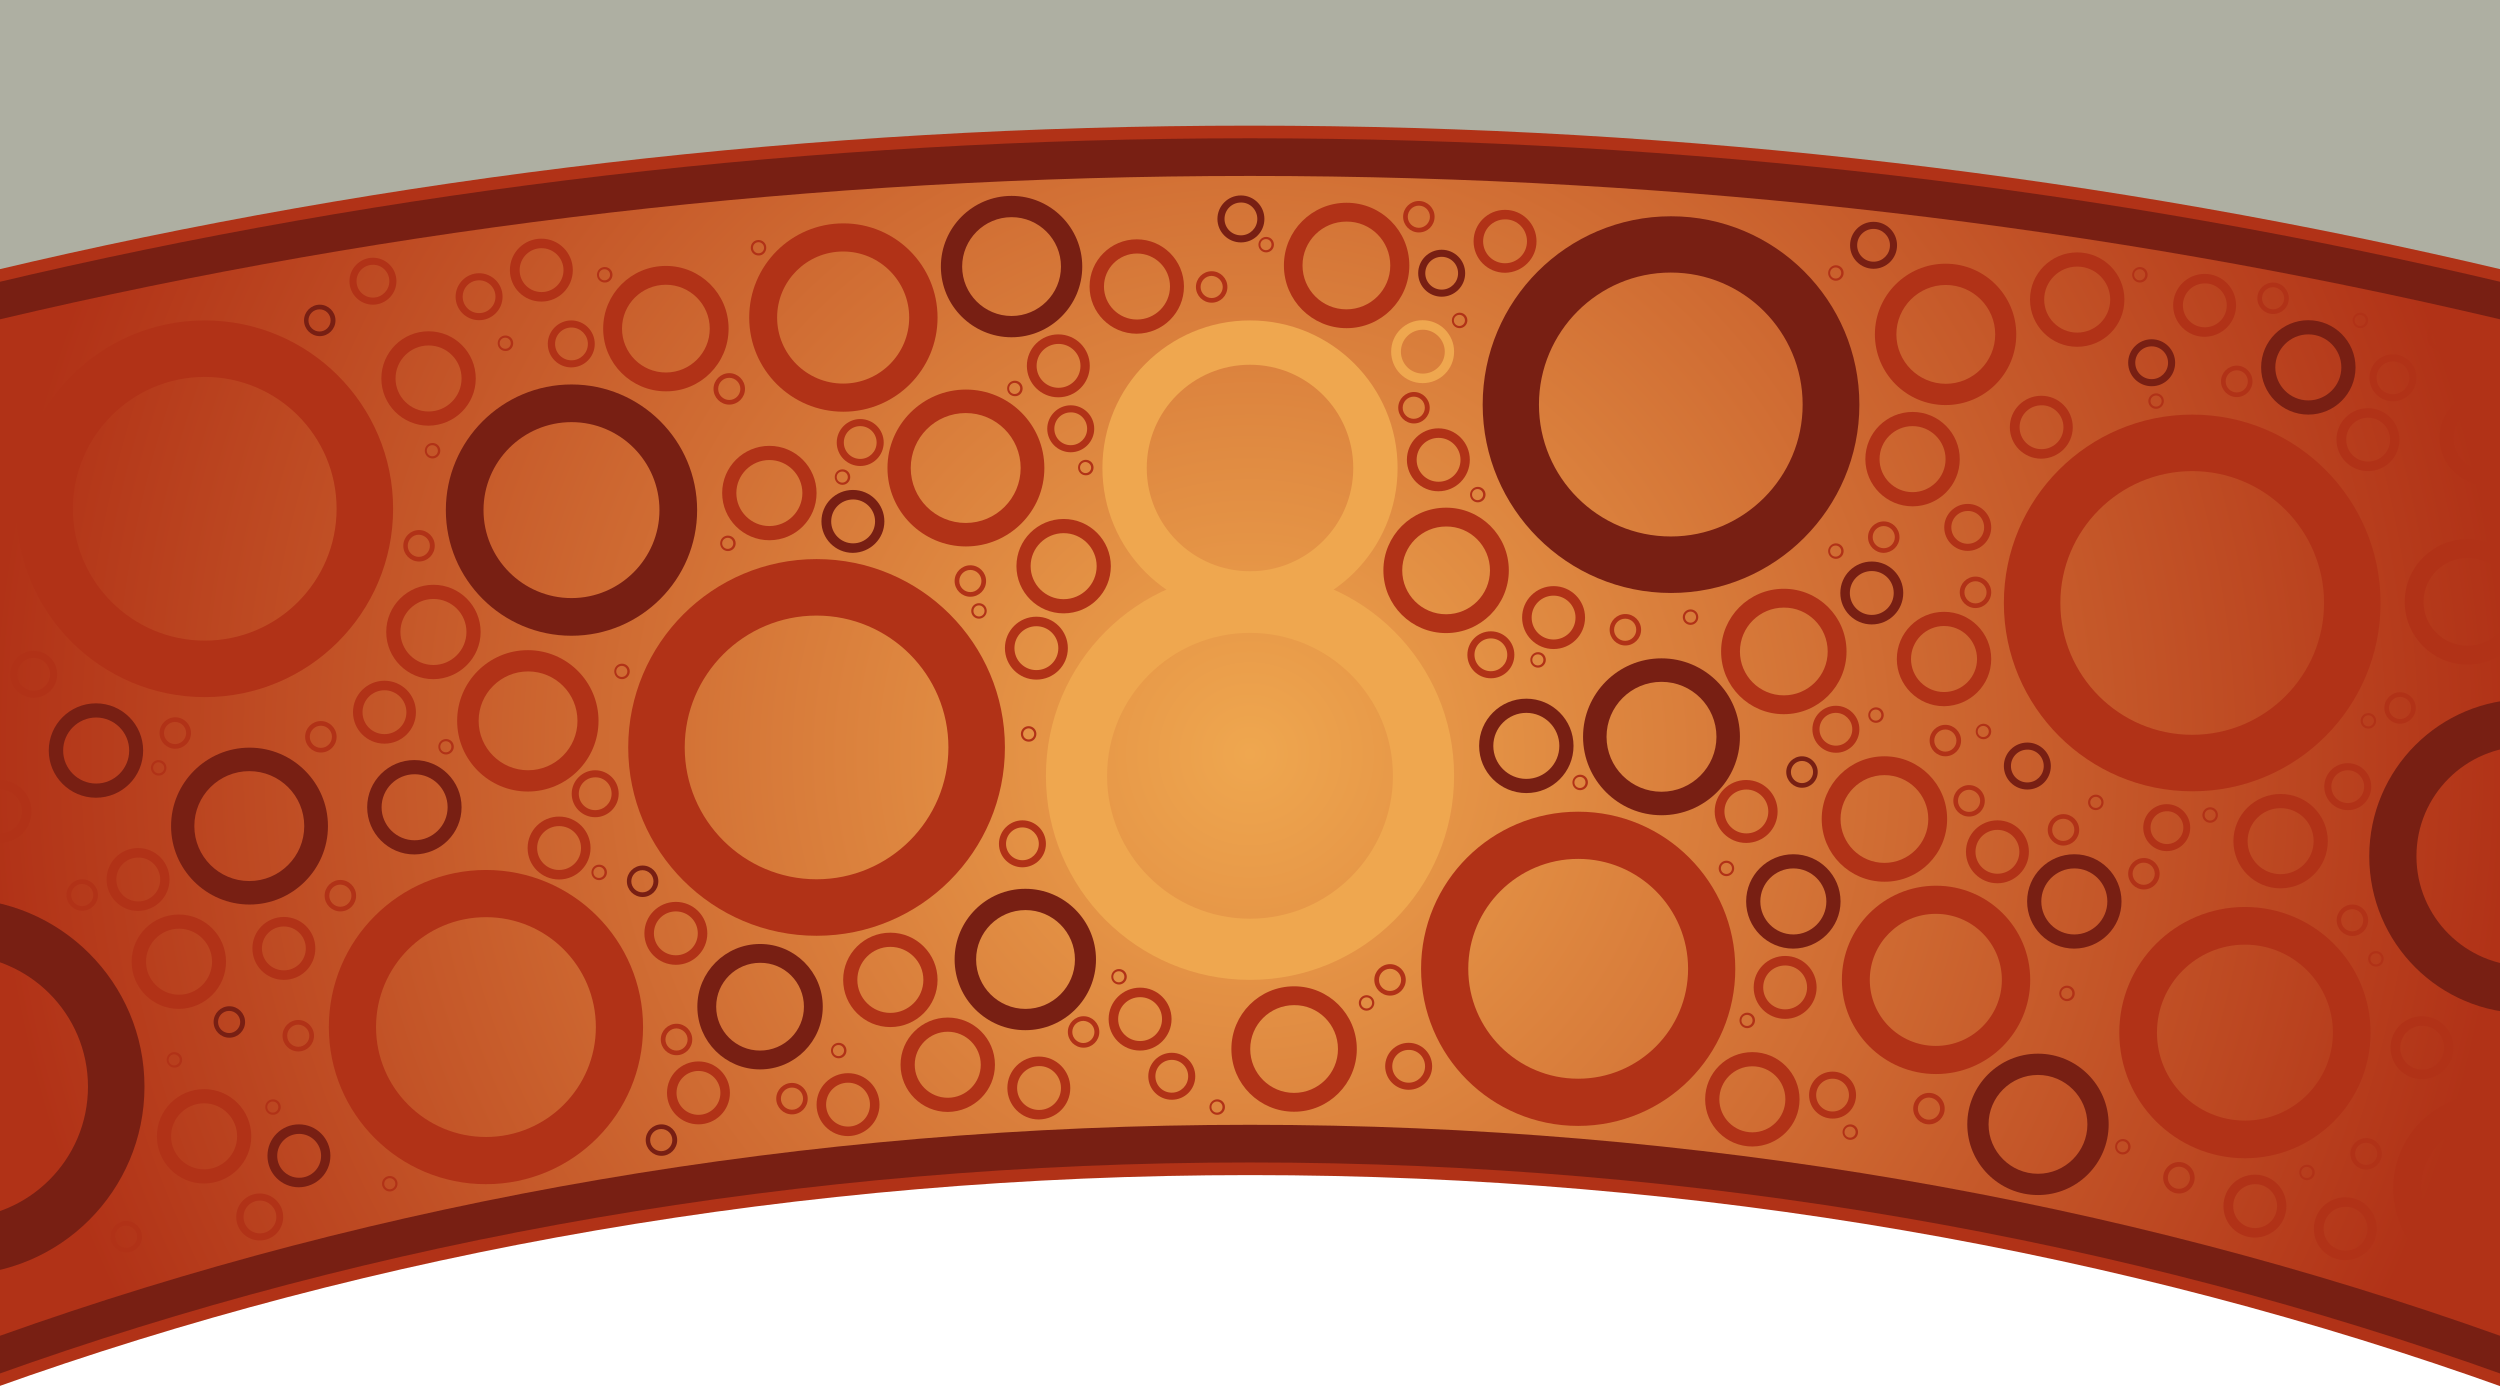 <?xml version="1.0" encoding="utf-8"?>
<!-- Generator: Adobe Illustrator 26.4.1, SVG Export Plug-In . SVG Version: 6.00 Build 0)  -->
<svg version="1.1" id="Livello_1" xmlns="http://www.w3.org/2000/svg" xmlns:xlink="http://www.w3.org/1999/xlink" x="0px" y="0px"
	 viewBox="0 0 1128.2 626.5" style="enable-background:new 0 0 1128.2 626.5;" xml:space="preserve">
<style type="text/css">
	.st0{fill:#AEAFA2;}
	.st1{clip-path:url(#SVGID_00000132802591770190374650000016600430894143981754_);fill:#B13217;}
	.st2{clip-path:url(#SVGID_00000132802591770190374650000016600430894143981754_);fill:#781F13;}
	
		.st3{clip-path:url(#SVGID_00000075151742924335948210000017858075962550667195_);fill:url(#SVGID_00000181799619490964675980000011220945930122355870_);}
	.st4{clip-path:url(#SVGID_00000054968620364094823580000010627633938010398092_);fill:#EFA74F;}
	.st5{clip-path:url(#SVGID_00000054968620364094823580000010627633938010398092_);fill:#B13217;}
	.st6{clip-path:url(#SVGID_00000054968620364094823580000010627633938010398092_);fill:#781F13;}
</style>
<rect y="0" class="st0" width="1128.2" height="144.6"/>
<g>
	<defs>
		<rect id="SVGID_1_" width="1128.2" height="626.5"/>
	</defs>
	<clipPath id="SVGID_00000175286772055399779780000006356826972823328144_">
		<use xlink:href="#SVGID_1_"  style="overflow:visible;"/>
	</clipPath>
	<path style="clip-path:url(#SVGID_00000175286772055399779780000006356826972823328144_);fill:#B13217;" d="M564.1,484.9
		c202.9,0,395.1,34.5,566.9,96.2v-459c-179-42.5-369.4-65.4-566.9-65.4s-388,22.9-566.9,65.4v459C169,519.4,361.2,484.9,564.1,484.9
		"/>
	<path style="clip-path:url(#SVGID_00000175286772055399779780000006356826972823328144_);fill:#B13217;" d="M564.1,530.3
		c202.9,0,395.1,34.5,566.9,96.2v-459C952.1,125,761.6,102,564.1,102S176.1,125-2.8,167.4v459C169,564.8,361.2,530.3,564.1,530.3"/>
	<path style="clip-path:url(#SVGID_00000175286772055399779780000006356826972823328144_);fill:#781F13;" d="M564.1,490.6
		c202.9,0,395.1,34.5,566.9,96.2v-459c-179-42.5-369.4-65.4-566.9-65.4s-388,22.9-566.9,65.4v459C169,525.1,361.2,490.6,564.1,490.6
		"/>
	<path style="clip-path:url(#SVGID_00000175286772055399779780000006356826972823328144_);fill:#781F13;" d="M564.1,524.6
		c202.9,0,395.1,34.5,566.9,96.2v-459c-179-42.5-369.4-65.4-566.9-65.4s-388,22.9-566.9,65.4v459C169,559.1,361.2,524.6,564.1,524.6
		"/>
</g>
<g>
	<defs>
		<path id="SVGID_00000155134143865454361460000000463992030407048321_" d="M0,144.1v458.7c171.1-61,362.3-95.2,564.1-95.2
			c201.8,0,393,34.1,564.1,95.2V144.1C950,102,760.6,79.4,564.1,79.4S178.2,102,0,144.1"/>
	</defs>
	<clipPath id="SVGID_00000133511847556015978660000011660108518549425294_">
		<use xlink:href="#SVGID_00000155134143865454361460000000463992030407048321_"  style="overflow:visible;"/>
	</clipPath>
	
		<radialGradient id="SVGID_00000067194943197484354280000000813342105095654814_" cx="-1.076587e-07" cy="626.458" r="1" gradientTransform="matrix(566.929 0 0 -566.929 564.095 355498.281)" gradientUnits="userSpaceOnUse">
		<stop  offset="0" style="stop-color:#EFA74F"/>
		<stop  offset="1" style="stop-color:#B13217"/>
	</radialGradient>
	
		<rect y="79.4" style="clip-path:url(#SVGID_00000133511847556015978660000011660108518549425294_);fill:url(#SVGID_00000067194943197484354280000000813342105095654814_);" width="1128.2" height="523.4"/>
</g>
<g>
	<defs>
		<rect id="SVGID_00000049210838647858098010000011434851769061476995_" width="1128.2" height="626.5"/>
	</defs>
	<clipPath id="SVGID_00000144297136528824650740000015340981001155619238_">
		<use xlink:href="#SVGID_00000049210838647858098010000011434851769061476995_"  style="overflow:visible;"/>
	</clipPath>
	<path style="clip-path:url(#SVGID_00000144297136528824650740000015340981001155619238_);fill:#EFA74F;" d="M628.6,350.1
		c0,35.6-28.9,64.5-64.5,64.5c-35.6,0-64.5-28.9-64.5-64.5s28.9-64.5,64.5-64.5C599.7,285.6,628.6,314.5,628.6,350.1 M656.2,350.1
		c0-50.9-41.2-92.1-92.1-92.1S472,299.2,472,350.1s41.2,92.1,92.1,92.1S656.2,401,656.2,350.1"/>
	<path style="clip-path:url(#SVGID_00000144297136528824650740000015340981001155619238_);fill:#EFA74F;" d="M610.7,211.2
		c0,25.8-20.9,46.6-46.6,46.6s-46.6-20.9-46.6-46.6c0-25.8,20.9-46.6,46.6-46.6S610.7,185.4,610.7,211.2 M630.7,211.2
		c0-36.8-29.8-66.6-66.6-66.6c-36.8,0-66.6,29.8-66.6,66.6s29.8,66.6,66.6,66.6C600.9,277.8,630.7,248,630.7,211.2"/>
	<path style="clip-path:url(#SVGID_00000144297136528824650740000015340981001155619238_);fill:#EFA74F;" d="M652,158.7
		c0,5.5-4.4,9.9-9.9,9.9c-5.5,0-9.9-4.4-9.9-9.9c0-5.5,4.4-9.9,9.9-9.9C647.5,148.8,652,153.3,652,158.7 M656.2,158.7
		c0-7.8-6.3-14.2-14.2-14.2c-7.8,0-14.2,6.3-14.2,14.2c0,7.8,6.3,14.2,14.2,14.2C649.9,172.9,656.2,166.6,656.2,158.7"/>
	<path style="clip-path:url(#SVGID_00000144297136528824650740000015340981001155619238_);fill:#B13217;" d="M428,337.3
		c0,32.9-26.7,59.5-59.5,59.5S309,370.2,309,337.3s26.7-59.5,59.5-59.5S428,304.4,428,337.3 M453.5,337.3c0-47-38.1-85-85-85
		s-85,38.1-85,85s38.1,85,85,85S453.5,384.3,453.5,337.3"/>
	<path style="clip-path:url(#SVGID_00000144297136528824650740000015340981001155619238_);fill:#781F13;" d="M39.7,490.4
		c0,32.9-26.7,59.5-59.5,59.5s-59.5-26.7-59.5-59.5s26.7-59.5,59.5-59.5S39.7,457.5,39.7,490.4 M65.2,490.4c0-47-38.1-85-85-85
		s-85,38.1-85,85s38.1,85,85,85S65.2,537.4,65.2,490.4"/>
	<path style="clip-path:url(#SVGID_00000144297136528824650740000015340981001155619238_);fill:#781F13;" d="M813.5,182.6
		c0,32.9-26.7,59.5-59.5,59.5c-32.9,0-59.5-26.7-59.5-59.5S721.1,123,754,123C786.9,123,813.5,149.7,813.5,182.6 M839.1,182.6
		c0-47-38.1-85-85-85c-47,0-85,38.1-85,85s38.1,85,85,85C801,267.6,839.1,229.5,839.1,182.6"/>
	<path style="clip-path:url(#SVGID_00000144297136528824650740000015340981001155619238_);fill:#B13217;" d="M1048.8,272.1
		c0,32.9-26.7,59.5-59.5,59.5c-32.9,0-59.5-26.7-59.5-59.5s26.7-59.5,59.5-59.5C1022.2,212.6,1048.8,239.3,1048.8,272.1
		 M1074.3,272.1c0-47-38.1-85-85-85c-47,0-85,38.1-85,85s38.1,85,85,85C1036.3,357.2,1074.3,319.1,1074.3,272.1"/>
	<path style="clip-path:url(#SVGID_00000144297136528824650740000015340981001155619238_);fill:#B13217;" d="M151.9,229.6
		c0,32.9-26.7,59.5-59.5,59.5s-59.5-26.7-59.5-59.5s26.7-59.5,59.5-59.5S151.9,196.7,151.9,229.6 M177.4,229.6c0-47-38.1-85-85-85
		s-85,38.1-85,85s38.1,85,85,85S177.4,276.6,177.4,229.6"/>
	<path style="clip-path:url(#SVGID_00000144297136528824650740000015340981001155619238_);fill:#B13217;" d="M761.8,437.2
		c0,27.4-22.2,49.6-49.6,49.6s-49.6-22.2-49.6-49.6c0-27.4,22.2-49.6,49.6-49.6S761.8,409.8,761.8,437.2 M783.1,437.2
		c0-39.1-31.7-70.9-70.9-70.9s-70.9,31.7-70.9,70.9s31.7,70.9,70.9,70.9S783.1,476.4,783.1,437.2"/>
	<path style="clip-path:url(#SVGID_00000144297136528824650740000015340981001155619238_);fill:#781F13;" d="M1189.7,386.4
		c0,27.4-22.2,49.6-49.6,49.6s-49.6-22.2-49.6-49.6c0-27.4,22.2-49.6,49.6-49.6S1189.7,359,1189.7,386.4 M1211,386.4
		c0-39.1-31.7-70.9-70.9-70.9c-39.1,0-70.9,31.7-70.9,70.9s31.7,70.9,70.9,70.9C1179.2,457.2,1211,425.5,1211,386.4"/>
	<path style="clip-path:url(#SVGID_00000144297136528824650740000015340981001155619238_);fill:#B13217;" d="M268.9,463.5
		c0,27.4-22.2,49.6-49.6,49.6s-49.6-22.2-49.6-49.6s22.2-49.6,49.6-49.6S268.9,436.1,268.9,463.5 M290.2,463.5
		c0-39.1-31.7-70.9-70.9-70.9s-70.9,31.7-70.9,70.9s31.7,70.9,70.9,70.9S290.2,502.6,290.2,463.5"/>
	<path style="clip-path:url(#SVGID_00000144297136528824650740000015340981001155619238_);fill:#B13217;" d="M362.1,222.5
		c0,8.2-6.7,14.9-14.9,14.9s-14.9-6.7-14.9-14.9c0-8.2,6.7-14.9,14.9-14.9S362.1,214.3,362.1,222.5 M368.5,222.5
		c0-11.7-9.5-21.3-21.3-21.3c-11.7,0-21.3,9.5-21.3,21.3c0,11.7,9.5,21.3,21.3,21.3C359,243.8,368.5,234.3,368.5,222.5"/>
	<path style="clip-path:url(#SVGID_00000144297136528824650740000015340981001155619238_);fill:#781F13;" d="M58.3,338.7
		c0,8.2-6.7,14.9-14.9,14.9s-14.9-6.7-14.9-14.9c0-8.2,6.7-14.9,14.9-14.9S58.3,330.5,58.3,338.7 M64.6,338.7
		c0-11.7-9.5-21.3-21.3-21.3c-11.7,0-21.3,9.5-21.3,21.3c0,11.7,9.5,21.3,21.3,21.3C55.1,360,64.6,350.5,64.6,338.7"/>
	<path style="clip-path:url(#SVGID_00000144297136528824650740000015340981001155619238_);fill:#B13217;" d="M107,512.8
		c0,8.2-6.7,14.9-14.9,14.9s-14.9-6.7-14.9-14.9s6.7-14.9,14.9-14.9S107,504.6,107,512.8 M113.4,512.8c0-11.7-9.5-21.3-21.3-21.3
		c-11.7,0-21.3,9.5-21.3,21.3c0,11.7,9.5,21.3,21.3,21.3C103.9,534,113.4,524.5,113.4,512.8"/>
	<path style="clip-path:url(#SVGID_00000144297136528824650740000015340981001155619238_);fill:#781F13;" d="M703.7,336.6
		c0,8.2-6.7,14.9-14.9,14.9s-14.9-6.7-14.9-14.9c0-8.2,6.7-14.9,14.9-14.9S703.7,328.4,703.7,336.6 M710.1,336.6
		c0-11.7-9.5-21.3-21.3-21.3c-11.7,0-21.3,9.5-21.3,21.3c0,11.7,9.5,21.3,21.3,21.3C700.6,357.9,710.1,348.4,710.1,336.6"/>
	<path style="clip-path:url(#SVGID_00000144297136528824650740000015340981001155619238_);fill:#B13217;" d="M892.2,297.4
		c0,8.2-6.7,14.9-14.9,14.9s-14.9-6.7-14.9-14.9c0-8.2,6.7-14.9,14.9-14.9S892.2,289.1,892.2,297.4 M898.6,297.4
		c0-11.7-9.5-21.3-21.3-21.3c-11.7,0-21.3,9.5-21.3,21.3c0,11.7,9.5,21.3,21.3,21.3C889.1,318.6,898.6,309.1,898.6,297.4"/>
	<path style="clip-path:url(#SVGID_00000144297136528824650740000015340981001155619238_);fill:#781F13;" d="M824.2,406.8
		c0,8.2-6.7,14.9-14.9,14.9s-14.9-6.7-14.9-14.9s6.7-14.9,14.9-14.9S824.2,398.6,824.2,406.8 M830.6,406.8
		c0-11.7-9.5-21.3-21.3-21.3c-11.7,0-21.3,9.5-21.3,21.3c0,11.7,9.5,21.3,21.3,21.3C821,428,830.6,418.5,830.6,406.8"/>
	<path style="clip-path:url(#SVGID_00000144297136528824650740000015340981001155619238_);fill:#B13217;" d="M1137.1,197.6
		c0,8.2-6.7,14.9-14.9,14.9s-14.9-6.7-14.9-14.9c0-8.2,6.7-14.9,14.9-14.9S1137.1,189.4,1137.1,197.6 M1143.5,197.6
		c0-11.7-9.5-21.3-21.3-21.3c-11.7,0-21.3,9.5-21.3,21.3c0,11.7,9.5,21.3,21.3,21.3C1134,218.8,1143.5,209.3,1143.5,197.6"/>
	<path style="clip-path:url(#SVGID_00000144297136528824650740000015340981001155619238_);fill:#781F13;" d="M1056.6,165.8
		c0,8.2-6.7,14.9-14.9,14.9s-14.9-6.7-14.9-14.9c0-8.2,6.7-14.9,14.9-14.9S1056.6,157.6,1056.6,165.8 M1063,165.8
		c0-11.7-9.5-21.3-21.3-21.3c-11.7,0-21.3,9.5-21.3,21.3c0,11.7,9.5,21.3,21.3,21.3C1053.5,187.1,1063,177.6,1063,165.8"/>
	<path style="clip-path:url(#SVGID_00000144297136528824650740000015340981001155619238_);fill:#B13217;" d="M442.6,480.5
		c0,8.2-6.7,14.9-14.9,14.9s-14.9-6.7-14.9-14.9c0-8.2,6.7-14.9,14.9-14.9S442.6,472.3,442.6,480.5 M449,480.5
		c0-11.7-9.5-21.3-21.3-21.3c-11.7,0-21.3,9.5-21.3,21.3c0,11.7,9.5,21.3,21.3,21.3C439.5,501.7,449,492.2,449,480.5"/>
	<path style="clip-path:url(#SVGID_00000144297136528824650740000015340981001155619238_);fill:#B13217;" d="M878,207.2
		c0,8.2-6.7,14.9-14.9,14.9s-14.9-6.7-14.9-14.9c0-8.2,6.7-14.9,14.9-14.9S878,199,878,207.2 M884.4,207.2
		c0-11.7-9.5-21.3-21.3-21.3c-11.7,0-21.3,9.5-21.3,21.3c0,11.7,9.5,21.3,21.3,21.3C874.9,228.5,884.4,219,884.4,207.2"/>
	<path style="clip-path:url(#SVGID_00000144297136528824650740000015340981001155619238_);fill:#B13217;" d="M528,129.3
		c0,8.2-6.7,14.9-14.9,14.9s-14.9-6.7-14.9-14.9c0-8.2,6.7-14.9,14.9-14.9S528,121,528,129.3 M534.3,129.3
		c0-11.7-9.5-21.3-21.3-21.3c-11.7,0-21.3,9.5-21.3,21.3c0,11.7,9.5,21.3,21.3,21.3C524.8,150.5,534.3,141,534.3,129.3"/>
	<path style="clip-path:url(#SVGID_00000144297136528824650740000015340981001155619238_);fill:#781F13;" d="M951,406.8
		c0,8.2-6.7,14.9-14.9,14.9s-14.9-6.7-14.9-14.9s6.7-14.9,14.9-14.9S951,398.6,951,406.8 M957.4,406.8c0-11.7-9.5-21.3-21.3-21.3
		c-11.7,0-21.3,9.5-21.3,21.3c0,11.7,9.5,21.3,21.3,21.3C947.9,428,957.4,418.5,957.4,406.8"/>
	<path style="clip-path:url(#SVGID_00000144297136528824650740000015340981001155619238_);fill:#B13217;" d="M1044.1,379.6
		c0,8.2-6.7,14.9-14.9,14.9s-14.9-6.7-14.9-14.9s6.7-14.9,14.9-14.9S1044.1,371.3,1044.1,379.6 M1050.5,379.6
		c0-11.7-9.5-21.3-21.3-21.3c-11.7,0-21.3,9.5-21.3,21.3c0,11.7,9.5,21.3,21.3,21.3C1041,400.8,1050.5,391.3,1050.5,379.6"/>
	<path style="clip-path:url(#SVGID_00000144297136528824650740000015340981001155619238_);fill:#B13217;" d="M952.3,135.2
		c0,8.2-6.7,14.9-14.9,14.9s-14.9-6.7-14.9-14.9c0-8.2,6.7-14.9,14.9-14.9S952.3,127,952.3,135.2 M958.7,135.2
		c0-11.7-9.5-21.3-21.3-21.3c-11.7,0-21.3,9.5-21.3,21.3c0,11.7,9.5,21.3,21.3,21.3C949.2,156.5,958.7,147,958.7,135.2"/>
	<path style="clip-path:url(#SVGID_00000144297136528824650740000015340981001155619238_);fill:#B13217;" d="M805.7,496.1
		c0,8.2-6.7,14.9-14.9,14.9s-14.9-6.7-14.9-14.9s6.7-14.9,14.9-14.9S805.7,487.8,805.7,496.1 M812.1,496.1
		c0-11.7-9.5-21.3-21.3-21.3c-11.7,0-21.3,9.5-21.3,21.3c0,11.7,9.5,21.3,21.3,21.3C802.6,517.3,812.1,507.8,812.1,496.1"/>
	<path style="clip-path:url(#SVGID_00000144297136528824650740000015340981001155619238_);fill:#B13217;" d="M416.7,442.2
		c0,8.2-6.7,14.9-14.9,14.9s-14.9-6.7-14.9-14.9c0-8.2,6.7-14.9,14.9-14.9S416.7,434,416.7,442.2 M423.1,442.2
		c0-11.7-9.5-21.3-21.3-21.3c-11.7,0-21.3,9.5-21.3,21.3c0,11.7,9.5,21.3,21.3,21.3C413.6,463.5,423.1,453.9,423.1,442.2"/>
	<path style="clip-path:url(#SVGID_00000144297136528824650740000015340981001155619238_);fill:#B13217;" d="M95.7,434
		c0,8.2-6.7,14.9-14.9,14.9s-14.9-6.7-14.9-14.9c0-8.2,6.7-14.9,14.9-14.9S95.7,425.8,95.7,434 M102,434c0-11.7-9.5-21.3-21.3-21.3
		c-11.7,0-21.3,9.5-21.3,21.3c0,11.7,9.5,21.3,21.3,21.3C92.5,455.2,102,445.7,102,434"/>
	<path style="clip-path:url(#SVGID_00000144297136528824650740000015340981001155619238_);fill:#B13217;" d="M494.9,255.5
		c0,8.2-6.7,14.9-14.9,14.9s-14.9-6.7-14.9-14.9c0-8.2,6.7-14.9,14.9-14.9S494.9,247.3,494.9,255.5 M501.3,255.5
		c0-11.7-9.5-21.3-21.3-21.3c-11.7,0-21.3,9.5-21.3,21.3c0,11.7,9.5,21.3,21.3,21.3C491.8,276.8,501.3,267.3,501.3,255.5"/>
	<path style="clip-path:url(#SVGID_00000144297136528824650740000015340981001155619238_);fill:#B13217;" d="M210.5,285.2
		c0,8.2-6.7,14.9-14.9,14.9c-8.2,0-14.9-6.7-14.9-14.9c0-8.2,6.7-14.9,14.9-14.9C203.8,270.3,210.5,276.9,210.5,285.2 M216.9,285.2
		c0-11.7-9.5-21.3-21.3-21.3c-11.7,0-21.3,9.5-21.3,21.3c0,11.7,9.5,21.3,21.3,21.3C207.3,306.4,216.9,296.9,216.9,285.2"/>
	<path style="clip-path:url(#SVGID_00000144297136528824650740000015340981001155619238_);fill:#B13217;" d="M208.3,170.8
		c0,8.2-6.7,14.9-14.9,14.9c-8.2,0-14.9-6.7-14.9-14.9c0-8.2,6.7-14.9,14.9-14.9C201.7,155.9,208.3,162.6,208.3,170.8 M214.7,170.8
		c0-11.7-9.5-21.3-21.3-21.3c-11.7,0-21.3,9.5-21.3,21.3c0,11.7,9.5,21.3,21.3,21.3C205.2,192,214.7,182.5,214.7,170.8"/>
	<path style="clip-path:url(#SVGID_00000144297136528824650740000015340981001155619238_);fill:#781F13;" d="M202,364.3
		c0,8.2-6.7,14.9-14.9,14.9c-8.2,0-14.9-6.7-14.9-14.9s6.7-14.9,14.9-14.9C195.3,349.4,202,356,202,364.3 M208.3,364.3
		c0-11.7-9.5-21.3-21.3-21.3c-11.7,0-21.3,9.5-21.3,21.3c0,11.7,9.5,21.3,21.3,21.3C198.8,385.5,208.3,376,208.3,364.3"/>
	<path style="clip-path:url(#SVGID_00000144297136528824650740000015340981001155619238_);fill:#B13217;" d="M870.2,369.6
		c0,11-8.9,19.8-19.8,19.8c-11,0-19.8-8.9-19.8-19.8s8.9-19.8,19.8-19.8C861.4,349.8,870.2,358.7,870.2,369.6 M878.7,369.6
		c0-15.7-12.7-28.3-28.3-28.3c-15.7,0-28.3,12.7-28.3,28.3c0,15.7,12.7,28.3,28.3,28.3C866,398,878.7,385.3,878.7,369.6"/>
	<path style="clip-path:url(#SVGID_00000144297136528824650740000015340981001155619238_);fill:#B13217;" d="M1133.3,271.6
		c0,11-8.9,19.8-19.8,19.8c-11,0-19.8-8.9-19.8-19.8c0-11,8.9-19.8,19.8-19.8C1124.4,251.7,1133.3,260.6,1133.3,271.6 M1141.8,271.6
		c0-15.7-12.7-28.3-28.3-28.3c-15.7,0-28.3,12.7-28.3,28.3c0,15.7,12.7,28.3,28.3,28.3C1129.1,299.9,1141.8,287.2,1141.8,271.6"/>
	<path style="clip-path:url(#SVGID_00000144297136528824650740000015340981001155619238_);fill:#B13217;" d="M603.8,473.4
		c0,11-8.9,19.8-19.8,19.8c-11,0-19.8-8.9-19.8-19.8c0-11,8.9-19.8,19.8-19.8C594.9,453.5,603.8,462.4,603.8,473.4 M612.3,473.4
		c0-15.7-12.7-28.3-28.3-28.3c-15.7,0-28.3,12.7-28.3,28.3c0,15.7,12.7,28.3,28.3,28.3C599.6,501.7,612.3,489,612.3,473.4"/>
	<path style="clip-path:url(#SVGID_00000144297136528824650740000015340981001155619238_);fill:#B13217;" d="M320.3,148.3
		c0,11-8.9,19.8-19.8,19.8c-11,0-19.8-8.9-19.8-19.8c0-11,8.9-19.8,19.8-19.8C311.4,128.5,320.3,137.4,320.3,148.3 M328.8,148.3
		c0-15.7-12.7-28.3-28.3-28.3c-15.7,0-28.3,12.7-28.3,28.3c0,15.7,12.7,28.3,28.3,28.3C316.1,176.7,328.8,164,328.8,148.3"/>
	<path style="clip-path:url(#SVGID_00000144297136528824650740000015340981001155619238_);fill:#781F13;" d="M362.8,454.3
		c0,11-8.9,19.8-19.8,19.8c-11,0-19.8-8.9-19.8-19.8c0-11,8.9-19.8,19.8-19.8C354,434.4,362.8,443.3,362.8,454.3 M371.3,454.3
		c0-15.7-12.7-28.3-28.3-28.3c-15.7,0-28.3,12.7-28.3,28.3c0,15.7,12.7,28.3,28.3,28.3C358.6,482.6,371.3,469.9,371.3,454.3"/>
	<path style="clip-path:url(#SVGID_00000144297136528824650740000015340981001155619238_);fill:#B13217;" d="M672.4,257.4
		c0,11-8.9,19.8-19.8,19.8c-11,0-19.8-8.9-19.8-19.8c0-11,8.9-19.8,19.8-19.8C663.5,237.5,672.4,246.4,672.4,257.4 M680.9,257.4
		c0-15.7-12.7-28.3-28.3-28.3c-15.7,0-28.3,12.7-28.3,28.3c0,15.7,12.7,28.3,28.3,28.3C668.2,285.7,680.9,273,680.9,257.4"/>
	<path style="clip-path:url(#SVGID_00000144297136528824650740000015340981001155619238_);fill:#B13217;" d="M824.8,294
		c0,11-8.9,19.8-19.8,19.8c-11,0-19.8-8.9-19.8-19.8c0-11,8.9-19.8,19.8-19.8C815.9,274.1,824.8,283,824.8,294 M833.3,294
		c0-15.7-12.7-28.3-28.3-28.3c-15.7,0-28.3,12.7-28.3,28.3c0,15.7,12.7,28.3,28.3,28.3C820.6,322.3,833.3,309.6,833.3,294"/>
	<path style="clip-path:url(#SVGID_00000144297136528824650740000015340981001155619238_);fill:#B13217;" d="M627.4,119.8
		c0,11-8.9,19.8-19.8,19.8c-11,0-19.8-8.9-19.8-19.8c0-11,8.9-19.8,19.8-19.8C618.6,99.9,627.4,108.8,627.4,119.8 M636,119.8
		c0-15.7-12.7-28.3-28.3-28.3c-15.7,0-28.3,12.7-28.3,28.3c0,15.7,12.7,28.3,28.3,28.3C623.3,148.1,636,135.4,636,119.8"/>
	<path style="clip-path:url(#SVGID_00000144297136528824650740000015340981001155619238_);fill:#781F13;" d="M394.9,235.3
		c0,5.5-4.4,9.9-9.9,9.9c-5.5,0-9.9-4.4-9.9-9.9c0-5.5,4.4-9.9,9.9-9.9C390.4,225.4,394.9,229.8,394.9,235.3 M399.1,235.3
		c0-7.8-6.3-14.2-14.2-14.2c-7.8,0-14.2,6.3-14.2,14.2c0,7.8,6.3,14.2,14.2,14.2C392.8,249.4,399.1,243.1,399.1,235.3"/>
	<path style="clip-path:url(#SVGID_00000144297136528824650740000015340981001155619238_);fill:#B13217;" d="M911.3,384.4
		c0,5.5-4.4,9.9-9.9,9.9c-5.5,0-9.9-4.4-9.9-9.9c0-5.5,4.4-9.9,9.9-9.9C906.9,374.5,911.3,378.9,911.3,384.4 M915.6,384.4
		c0-7.8-6.3-14.2-14.2-14.2c-7.8,0-14.2,6.3-14.2,14.2c0,7.8,6.3,14.2,14.2,14.2C909.2,398.6,915.6,392.2,915.6,384.4"/>
	<path style="clip-path:url(#SVGID_00000144297136528824650740000015340981001155619238_);fill:#B13217;" d="M815.5,445.6
		c0,5.5-4.4,9.9-9.9,9.9c-5.5,0-9.9-4.4-9.9-9.9s4.4-9.9,9.9-9.9C811.1,435.7,815.5,440.1,815.5,445.6 M819.8,445.6
		c0-7.8-6.3-14.2-14.2-14.2c-7.8,0-14.2,6.3-14.2,14.2s6.3,14.2,14.2,14.2C813.4,459.8,819.8,453.4,819.8,445.6"/>
	<path style="clip-path:url(#SVGID_00000144297136528824650740000015340981001155619238_);fill:#B13217;" d="M1103,472.8
		c0,5.5-4.4,9.9-9.9,9.9c-5.5,0-9.9-4.4-9.9-9.9c0-5.5,4.4-9.9,9.9-9.9C1098.5,462.9,1103,467.3,1103,472.8 M1107.2,472.8
		c0-7.8-6.3-14.2-14.2-14.2c-7.8,0-14.2,6.3-14.2,14.2c0,7.8,6.3,14.2,14.2,14.2C1100.9,487,1107.2,480.6,1107.2,472.8"/>
	<path style="clip-path:url(#SVGID_00000144297136528824650740000015340981001155619238_);fill:#B13217;" d="M1068.4,554.5
		c0,5.5-4.4,9.9-9.9,9.9c-5.5,0-9.9-4.4-9.9-9.9s4.4-9.9,9.9-9.9C1063.9,544.5,1068.4,549,1068.4,554.5 M1072.6,554.5
		c0-7.8-6.3-14.2-14.2-14.2c-7.8,0-14.2,6.3-14.2,14.2s6.3,14.2,14.2,14.2C1066.3,568.6,1072.6,562.3,1072.6,554.5"/>
	<path style="clip-path:url(#SVGID_00000144297136528824650740000015340981001155619238_);fill:#B13217;" d="M325.1,493.2
		c0,5.5-4.4,9.9-9.9,9.9c-5.5,0-9.9-4.4-9.9-9.9c0-5.5,4.4-9.9,9.9-9.9C320.7,483.3,325.1,487.7,325.1,493.2 M329.4,493.2
		c0-7.8-6.3-14.2-14.2-14.2c-7.8,0-14.2,6.3-14.2,14.2c0,7.8,6.3,14.2,14.2,14.2C323,507.4,329.4,501.1,329.4,493.2"/>
	<path style="clip-path:url(#SVGID_00000144297136528824650740000015340981001155619238_);fill:#B13217;" d="M524.4,459.9
		c0,5.5-4.4,9.9-9.9,9.9c-5.5,0-9.9-4.4-9.9-9.9s4.4-9.9,9.9-9.9C520,450,524.4,454.4,524.4,459.9 M528.7,459.9
		c0-7.8-6.3-14.2-14.2-14.2c-7.8,0-14.2,6.3-14.2,14.2s6.3,14.2,14.2,14.2C522.3,474.1,528.7,467.7,528.7,459.9"/>
	<path style="clip-path:url(#SVGID_00000144297136528824650740000015340981001155619238_);fill:#B13217;" d="M392.6,498.5
		c0,5.5-4.4,9.9-9.9,9.9c-5.5,0-9.9-4.4-9.9-9.9s4.4-9.9,9.9-9.9C388.2,488.6,392.6,493,392.6,498.5 M396.9,498.5
		c0-7.8-6.3-14.2-14.2-14.2c-7.8,0-14.2,6.3-14.2,14.2s6.3,14.2,14.2,14.2C390.5,512.6,396.9,506.3,396.9,498.5"/>
	<path style="clip-path:url(#SVGID_00000144297136528824650740000015340981001155619238_);fill:#B13217;" d="M798,366.2
		c0,5.5-4.4,9.9-9.9,9.9c-5.5,0-9.9-4.4-9.9-9.9c0-5.5,4.4-9.9,9.9-9.9C793.5,356.3,798,360.8,798,366.2 M802.2,366.2
		c0-7.8-6.3-14.2-14.2-14.2c-7.8,0-14.2,6.3-14.2,14.2c0,7.8,6.3,14.2,14.2,14.2C795.9,380.4,802.2,374.1,802.2,366.2"/>
	<path style="clip-path:url(#SVGID_00000144297136528824650740000015340981001155619238_);fill:#B13217;" d="M1078.6,198.4
		c0,5.5-4.4,9.9-9.9,9.9c-5.5,0-9.9-4.4-9.9-9.9c0-5.5,4.4-9.9,9.9-9.9C1074.1,188.5,1078.6,192.9,1078.6,198.4 M1082.8,198.4
		c0-7.8-6.3-14.2-14.2-14.2c-7.8,0-14.2,6.3-14.2,14.2c0,7.8,6.3,14.2,14.2,14.2C1076.5,212.6,1082.8,206.3,1082.8,198.4"/>
	<path style="clip-path:url(#SVGID_00000144297136528824650740000015340981001155619238_);fill:#B13217;" d="M931.2,192.8
		c0,5.5-4.4,9.9-9.9,9.9c-5.5,0-9.9-4.4-9.9-9.9c0-5.5,4.4-9.9,9.9-9.9C926.7,182.8,931.2,187.3,931.2,192.8 M935.4,192.8
		c0-7.8-6.3-14.2-14.2-14.2c-7.8,0-14.2,6.3-14.2,14.2c0,7.8,6.3,14.2,14.2,14.2C929.1,206.9,935.4,200.6,935.4,192.8"/>
	<path style="clip-path:url(#SVGID_00000144297136528824650740000015340981001155619238_);fill:#B13217;" d="M1027.6,544.3
		c0,5.5-4.4,9.9-9.9,9.9c-5.5,0-9.9-4.4-9.9-9.9s4.4-9.9,9.9-9.9C1023.1,534.3,1027.6,538.8,1027.6,544.3 M1031.8,544.3
		c0-7.8-6.3-14.2-14.2-14.2c-7.8,0-14.2,6.3-14.2,14.2s6.3,14.2,14.2,14.2C1025.5,558.4,1031.8,552.1,1031.8,544.3"/>
	<path style="clip-path:url(#SVGID_00000144297136528824650740000015340981001155619238_);fill:#B13217;" d="M711,278.7
		c0,5.5-4.4,9.9-9.9,9.9c-5.5,0-9.9-4.4-9.9-9.9c0-5.5,4.4-9.9,9.9-9.9C706.6,268.8,711,273.3,711,278.7 M715.3,278.7
		c0-7.8-6.3-14.2-14.2-14.2c-7.8,0-14.2,6.3-14.2,14.2c0,7.8,6.3,14.2,14.2,14.2C708.9,292.9,715.3,286.6,715.3,278.7"/>
	<path style="clip-path:url(#SVGID_00000144297136528824650740000015340981001155619238_);fill:#B13217;" d="M659.1,207.5
		c0,5.5-4.4,9.9-9.9,9.9c-5.5,0-9.9-4.4-9.9-9.9c0-5.5,4.4-9.9,9.9-9.9C654.6,197.6,659.1,202,659.1,207.5 M663.3,207.5
		c0-7.8-6.3-14.2-14.2-14.2c-7.8,0-14.2,6.3-14.2,14.2c0,7.8,6.3,14.2,14.2,14.2C657,221.7,663.3,215.3,663.3,207.5"/>
	<path style="clip-path:url(#SVGID_00000144297136528824650740000015340981001155619238_);fill:#781F13;" d="M854.6,267.6
		c0,5.5-4.4,9.9-9.9,9.9c-5.5,0-9.9-4.4-9.9-9.9c0-5.5,4.4-9.9,9.9-9.9C850.2,257.7,854.6,262.1,854.6,267.6 M858.9,267.6
		c0-7.8-6.3-14.2-14.2-14.2c-7.8,0-14.2,6.3-14.2,14.2c0,7.8,6.3,14.2,14.2,14.2C852.6,281.8,858.9,275.4,858.9,267.6"/>
	<path style="clip-path:url(#SVGID_00000144297136528824650740000015340981001155619238_);fill:#B13217;" d="M1004.9,137.8
		c0,5.5-4.4,9.9-9.9,9.9c-5.5,0-9.9-4.4-9.9-9.9c0-5.5,4.4-9.9,9.9-9.9C1000.4,127.8,1004.9,132.3,1004.9,137.8 M1009.1,137.8
		c0-7.8-6.3-14.2-14.2-14.2c-7.8,0-14.2,6.3-14.2,14.2c0,7.8,6.3,14.2,14.2,14.2C1002.8,151.9,1009.1,145.6,1009.1,137.8"/>
	<path style="clip-path:url(#SVGID_00000144297136528824650740000015340981001155619238_);fill:#B13217;" d="M689.1,108.9
		c0,5.5-4.4,9.9-9.9,9.9c-5.5,0-9.9-4.4-9.9-9.9c0-5.5,4.4-9.9,9.9-9.9C684.7,98.9,689.1,103.4,689.1,108.9 M693.4,108.9
		c0-7.8-6.3-14.2-14.2-14.2c-7.8,0-14.2,6.3-14.2,14.2c0,7.8,6.3,14.2,14.2,14.2C687,123,693.4,116.7,693.4,108.9"/>
	<path style="clip-path:url(#SVGID_00000144297136528824650740000015340981001155619238_);fill:#B13217;" d="M487.6,165.1
		c0,5.5-4.4,9.9-9.9,9.9c-5.5,0-9.9-4.4-9.9-9.9c0-5.5,4.4-9.9,9.9-9.9C483.1,155.2,487.6,159.6,487.6,165.1 M491.8,165.1
		c0-7.8-6.3-14.2-14.2-14.2c-7.8,0-14.2,6.3-14.2,14.2c0,7.8,6.3,14.2,14.2,14.2C485.5,179.3,491.8,172.9,491.8,165.1"/>
	<path style="clip-path:url(#SVGID_00000144297136528824650740000015340981001155619238_);fill:#B13217;" d="M254.3,121.9
		c0,5.5-4.4,9.9-9.9,9.9c-5.5,0-9.9-4.4-9.9-9.9c0-5.5,4.4-9.9,9.9-9.9C249.8,112,254.3,116.4,254.3,121.9 M258.5,121.9
		c0-7.8-6.3-14.2-14.2-14.2c-7.8,0-14.2,6.3-14.2,14.2c0,7.8,6.3,14.2,14.2,14.2C252.2,136.1,258.5,129.7,258.5,121.9"/>
	<path style="clip-path:url(#SVGID_00000144297136528824650740000015340981001155619238_);fill:#B13217;" d="M477.6,292.5
		c0,5.5-4.4,9.9-9.9,9.9c-5.5,0-9.9-4.4-9.9-9.9c0-5.5,4.4-9.9,9.9-9.9C473.2,282.6,477.6,287.1,477.6,292.5 M481.9,292.5
		c0-7.8-6.3-14.2-14.2-14.2c-7.8,0-14.2,6.3-14.2,14.2c0,7.8,6.3,14.2,14.2,14.2C475.5,306.7,481.9,300.4,481.9,292.5"/>
	<path style="clip-path:url(#SVGID_00000144297136528824650740000015340981001155619238_);fill:#B13217;" d="M314.9,421.2
		c0,5.5-4.4,9.9-9.9,9.9c-5.5,0-9.9-4.4-9.9-9.9c0-5.5,4.4-9.9,9.9-9.9C310.5,411.3,314.9,415.7,314.9,421.2 M319.2,421.2
		c0-7.8-6.3-14.2-14.2-14.2c-7.8,0-14.2,6.3-14.2,14.2c0,7.8,6.3,14.2,14.2,14.2C312.8,435.4,319.2,429.1,319.2,421.2"/>
	<path style="clip-path:url(#SVGID_00000144297136528824650740000015340981001155619238_);fill:#B13217;" d="M138,428
		c0,5.5-4.4,9.9-9.9,9.9c-5.5,0-9.9-4.4-9.9-9.9c0-5.5,4.4-9.9,9.9-9.9C133.6,418.1,138,422.6,138,428 M142.3,428
		c0-7.8-6.3-14.2-14.2-14.2c-7.8,0-14.2,6.3-14.2,14.2c0,7.8,6.3,14.2,14.2,14.2C136,442.2,142.3,435.9,142.3,428"/>
	<path style="clip-path:url(#SVGID_00000144297136528824650740000015340981001155619238_);fill:#B13217;" d="M9.9,366.2
		c0,5.5-4.4,9.9-9.9,9.9c-5.5,0-9.9-4.4-9.9-9.9c0-5.5,4.4-9.9,9.9-9.9C5.5,356.3,9.9,360.8,9.9,366.2 M14.2,366.2
		c0-7.8-6.3-14.2-14.2-14.2c-7.8,0-14.2,6.3-14.2,14.2c0,7.8,6.3,14.2,14.2,14.2C7.8,380.4,14.2,374.1,14.2,366.2"/>
	<path style="clip-path:url(#SVGID_00000144297136528824650740000015340981001155619238_);fill:#B13217;" d="M262.2,382.7
		c0,5.5-4.4,9.9-9.9,9.9c-5.5,0-9.9-4.4-9.9-9.9s4.4-9.9,9.9-9.9C257.8,372.8,262.2,377.2,262.2,382.7 M266.5,382.7
		c0-7.8-6.3-14.2-14.2-14.2c-7.8,0-14.2,6.3-14.2,14.2s6.3,14.2,14.2,14.2C260.1,396.9,266.5,390.5,266.5,382.7"/>
	<path style="clip-path:url(#SVGID_00000144297136528824650740000015340981001155619238_);fill:#B13217;" d="M478.8,491
		c0,5.5-4.4,9.9-9.9,9.9c-5.5,0-9.9-4.4-9.9-9.9c0-5.5,4.4-9.9,9.9-9.9C474.3,481,478.8,485.5,478.8,491 M483,491
		c0-7.8-6.3-14.2-14.2-14.2c-7.8,0-14.2,6.3-14.2,14.2c0,7.8,6.3,14.2,14.2,14.2C476.7,505.1,483,498.8,483,491"/>
	<path style="clip-path:url(#SVGID_00000144297136528824650740000015340981001155619238_);fill:#B13217;" d="M183.4,321.4
		c0,5.5-4.4,9.9-9.9,9.9c-5.5,0-9.9-4.4-9.9-9.9c0-5.5,4.4-9.9,9.9-9.9C179,311.5,183.4,316,183.4,321.4 M187.7,321.4
		c0-7.8-6.3-14.2-14.2-14.2c-7.8,0-14.2,6.3-14.2,14.2c0,7.8,6.3,14.2,14.2,14.2C181.3,335.6,187.7,329.3,187.7,321.4"/>
	<path style="clip-path:url(#SVGID_00000144297136528824650740000015340981001155619238_);fill:#B13217;" d="M72.3,396.9
		c0,5.5-4.4,9.9-9.9,9.9c-5.5,0-9.9-4.4-9.9-9.9c0-5.5,4.4-9.9,9.9-9.9C67.8,386.9,72.3,391.4,72.3,396.9 M76.5,396.9
		c0-7.8-6.3-14.2-14.2-14.2c-7.8,0-14.2,6.3-14.2,14.2c0,7.8,6.3,14.2,14.2,14.2C70.2,411,76.5,404.7,76.5,396.9"/>
	<path style="clip-path:url(#SVGID_00000144297136528824650740000015340981001155619238_);fill:#781F13;" d="M144.9,521.6
		c0,5.5-4.4,9.9-9.9,9.9c-5.5,0-9.9-4.4-9.9-9.9s4.4-9.9,9.9-9.9C140.4,511.7,144.9,516.1,144.9,521.6 M149.1,521.6
		c0-7.8-6.3-14.2-14.2-14.2c-7.8,0-14.2,6.3-14.2,14.2s6.3,14.2,14.2,14.2C142.8,535.7,149.1,529.4,149.1,521.6"/>
	<path style="clip-path:url(#SVGID_00000144297136528824650740000015340981001155619238_);fill:#781F13;" d="M149.2,144.6
		c0,2.7-2.2,5-5,5c-2.7,0-5-2.2-5-5c0-2.7,2.2-5,5-5C147,139.6,149.2,141.8,149.2,144.6 M151.4,144.6c0-3.9-3.2-7.1-7.1-7.1
		c-3.9,0-7.1,3.2-7.1,7.1c0,3.9,3.2,7.1,7.1,7.1C148.2,151.7,151.4,148.5,151.4,144.6"/>
	<path style="clip-path:url(#SVGID_00000144297136528824650740000015340981001155619238_);fill:#B13217;" d="M442.9,262.2
		c0,2.7-2.2,5-5,5c-2.7,0-5-2.2-5-5c0-2.7,2.2-5,5-5C440.7,257.2,442.9,259.5,442.9,262.2 M445,262.2c0-3.9-3.2-7.1-7.1-7.1
		c-3.9,0-7.1,3.2-7.1,7.1c0,3.9,3.2,7.1,7.1,7.1C441.9,269.3,445,266.1,445,262.2"/>
	<path style="clip-path:url(#SVGID_00000144297136528824650740000015340981001155619238_);fill:#B13217;" d="M84,330.8
		c0,2.7-2.2,5-5,5c-2.7,0-5-2.2-5-5c0-2.7,2.2-5,5-5C81.8,325.8,84,328.1,84,330.8 M86.2,330.8c0-3.9-3.2-7.1-7.1-7.1
		c-3.9,0-7.1,3.2-7.1,7.1c0,3.9,3.2,7.1,7.1,7.1C83,337.9,86.2,334.7,86.2,330.8"/>
	<path style="clip-path:url(#SVGID_00000144297136528824650740000015340981001155619238_);fill:#B13217;" d="M61.9,558.1
		c0,2.7-2.2,5-5,5c-2.7,0-5-2.2-5-5s2.2-5,5-5C59.7,553.2,61.9,555.4,61.9,558.1 M64.1,558.1c0-3.9-3.2-7.1-7.1-7.1
		c-3.9,0-7.1,3.2-7.1,7.1s3.2,7.1,7.1,7.1C60.9,565.2,64.1,562.1,64.1,558.1"/>
	<path style="clip-path:url(#SVGID_00000144297136528824650740000015340981001155619238_);fill:#781F13;" d="M294.9,397.7
		c0,2.7-2.2,5-5,5c-2.7,0-5-2.2-5-5c0-2.7,2.2-5,5-5C292.7,392.7,294.9,395,294.9,397.7 M297.1,397.7c0-3.9-3.2-7.1-7.1-7.1
		c-3.9,0-7.1,3.2-7.1,7.1c0,3.9,3.2,7.1,7.1,7.1C293.9,404.8,297.1,401.6,297.1,397.7"/>
	<path style="clip-path:url(#SVGID_00000144297136528824650740000015340981001155619238_);fill:#B13217;" d="M139.6,467.4
		c0,2.7-2.2,5-5,5c-2.7,0-5-2.2-5-5c0-2.7,2.2-5,5-5C137.4,462.5,139.6,464.7,139.6,467.4 M141.7,467.4c0-3.9-3.2-7.1-7.1-7.1
		c-3.9,0-7.1,3.2-7.1,7.1c0,3.9,3.2,7.1,7.1,7.1C138.6,474.5,141.7,471.3,141.7,467.4"/>
	<path style="clip-path:url(#SVGID_00000144297136528824650740000015340981001155619238_);fill:#B13217;" d="M551.8,129.5
		c0,2.7-2.2,5-5,5c-2.7,0-5-2.2-5-5c0-2.7,2.2-5,5-5C549.5,124.6,551.8,126.8,551.8,129.5 M553.9,129.5c0-3.9-3.2-7.1-7.1-7.1
		c-3.9,0-7.1,3.2-7.1,7.1c0,3.9,3.2,7.1,7.1,7.1C550.7,136.6,553.9,133.5,553.9,129.5"/>
	<path style="clip-path:url(#SVGID_00000144297136528824650740000015340981001155619238_);fill:#B13217;" d="M194,246.3
		c0,2.7-2.2,5-5,5c-2.7,0-5-2.2-5-5c0-2.7,2.2-5,5-5C191.8,241.4,194,243.6,194,246.3 M196.2,246.3c0-3.9-3.2-7.1-7.1-7.1
		c-3.9,0-7.1,3.2-7.1,7.1c0,3.9,3.2,7.1,7.1,7.1C193,253.4,196.2,250.2,196.2,246.3"/>
	<path style="clip-path:url(#SVGID_00000144297136528824650740000015340981001155619238_);fill:#B13217;" d="M493.9,465.7
		c0,2.7-2.2,5-5,5c-2.7,0-5-2.2-5-5c0-2.7,2.2-5,5-5C491.7,460.8,493.9,463,493.9,465.7 M496.1,465.7c0-3.9-3.2-7.1-7.1-7.1
		c-3.9,0-7.1,3.2-7.1,7.1c0,3.9,3.2,7.1,7.1,7.1C492.9,472.8,496.1,469.6,496.1,465.7"/>
	<path style="clip-path:url(#SVGID_00000144297136528824650740000015340981001155619238_);fill:#781F13;" d="M108.4,461.2
		c0,2.7-2.2,5-5,5c-2.7,0-5-2.2-5-5c0-2.7,2.2-5,5-5C106.2,456.2,108.4,458.5,108.4,461.2 M110.6,461.2c0-3.9-3.2-7.1-7.1-7.1
		c-3.9,0-7.1,3.2-7.1,7.1c0,3.9,3.2,7.1,7.1,7.1C107.4,468.3,110.6,465.1,110.6,461.2"/>
	<path style="clip-path:url(#SVGID_00000144297136528824650740000015340981001155619238_);fill:#B13217;" d="M310.3,469.1
		c0,2.7-2.2,5-5,5c-2.7,0-5-2.2-5-5c0-2.7,2.2-5,5-5C308,464.2,310.3,466.4,310.3,469.1 M312.4,469.1c0-3.9-3.2-7.1-7.1-7.1
		c-3.9,0-7.1,3.2-7.1,7.1c0,3.9,3.2,7.1,7.1,7.1C309.2,476.2,312.4,473,312.4,469.1"/>
	<path style="clip-path:url(#SVGID_00000144297136528824650740000015340981001155619238_);fill:#B13217;" d="M362.4,495.8
		c0,2.7-2.2,5-5,5c-2.7,0-5-2.2-5-5c0-2.7,2.2-5,5-5C360.2,490.8,362.4,493,362.4,495.8 M364.5,495.8c0-3.9-3.2-7.1-7.1-7.1
		c-3.9,0-7.1,3.2-7.1,7.1c0,3.9,3.2,7.1,7.1,7.1C361.4,502.9,364.5,499.7,364.5,495.8"/>
	<path style="clip-path:url(#SVGID_00000144297136528824650740000015340981001155619238_);fill:#781F13;" d="M303.4,514.5
		c0,2.7-2.2,5-5,5c-2.7,0-5-2.2-5-5s2.2-5,5-5C301.2,509.5,303.4,511.7,303.4,514.5 M305.6,514.5c0-3.9-3.2-7.1-7.1-7.1
		c-3.9,0-7.1,3.2-7.1,7.1s3.2,7.1,7.1,7.1C302.4,521.6,305.6,518.4,305.6,514.5"/>
	<path style="clip-path:url(#SVGID_00000144297136528824650740000015340981001155619238_);fill:#B13217;" d="M158.6,404.2
		c0,2.7-2.2,5-5,5c-2.7,0-5-2.2-5-5s2.2-5,5-5C156.4,399.3,158.6,401.5,158.6,404.2 M160.7,404.2c0-3.9-3.2-7.1-7.1-7.1
		c-3.9,0-7.1,3.2-7.1,7.1s3.2,7.1,7.1,7.1C157.6,411.3,160.7,408.1,160.7,404.2"/>
	<path style="clip-path:url(#SVGID_00000144297136528824650740000015340981001155619238_);fill:#B13217;" d="M149.8,332.5
		c0,2.7-2.2,5-5,5c-2.7,0-5-2.2-5-5c0-2.7,2.2-5,5-5C147.6,327.5,149.8,329.8,149.8,332.5 M151.9,332.5c0-3.9-3.2-7.1-7.1-7.1
		c-3.9,0-7.1,3.2-7.1,7.1c0,3.9,3.2,7.1,7.1,7.1C148.8,339.6,151.9,336.4,151.9,332.5"/>
	<path style="clip-path:url(#SVGID_00000144297136528824650740000015340981001155619238_);fill:#B13217;" d="M42.1,403.9
		c0,2.7-2.2,5-5,5c-2.7,0-5-2.2-5-5c0-2.7,2.2-5,5-5C39.9,399,42.1,401.2,42.1,403.9 M44.2,403.9c0-3.9-3.2-7.1-7.1-7.1
		c-3.9,0-7.1,3.2-7.1,7.1c0,3.9,3.2,7.1,7.1,7.1C41,411,44.2,407.9,44.2,403.9"/>
	<path style="clip-path:url(#SVGID_00000144297136528824650740000015340981001155619238_);fill:#B13217;" d="M334.1,175.5
		c0,2.7-2.2,5-5,5c-2.7,0-5-2.2-5-5c0-2.7,2.2-5,5-5C331.8,170.5,334.1,172.7,334.1,175.5 M336.2,175.5c0-3.9-3.2-7.1-7.1-7.1
		c-3.9,0-7.1,3.2-7.1,7.1c0,3.9,3.2,7.1,7.1,7.1C333,182.6,336.2,179.4,336.2,175.5"/>
	<path style="clip-path:url(#SVGID_00000144297136528824650740000015340981001155619238_);fill:#B13217;" d="M738.4,284.2
		c0,2.7-2.2,5-5,5c-2.7,0-5-2.2-5-5c0-2.7,2.2-5,5-5C736.2,279.2,738.4,281.4,738.4,284.2 M740.6,284.2c0-3.9-3.2-7.1-7.1-7.1
		c-3.9,0-7.1,3.2-7.1,7.1c0,3.9,3.2,7.1,7.1,7.1C737.4,291.3,740.6,288.1,740.6,284.2"/>
	<path style="clip-path:url(#SVGID_00000144297136528824650740000015340981001155619238_);fill:#B13217;" d="M632.3,442.2
		c0,2.7-2.2,5-5,5c-2.7,0-5-2.2-5-5c0-2.7,2.2-5,5-5C630,437.2,632.3,439.5,632.3,442.2 M634.4,442.2c0-3.9-3.2-7.1-7.1-7.1
		c-3.9,0-7.1,3.2-7.1,7.1c0,3.9,3.2,7.1,7.1,7.1C631.2,449.3,634.4,446.1,634.4,442.2"/>
	<path style="clip-path:url(#SVGID_00000144297136528824650740000015340981001155619238_);fill:#B13217;" d="M988.3,531.5
		c0,2.7-2.2,5-5,5c-2.7,0-5-2.2-5-5c0-2.7,2.2-5,5-5C986.1,526.5,988.3,528.8,988.3,531.5 M990.4,531.5c0-3.9-3.2-7.1-7.1-7.1
		c-3.9,0-7.1,3.2-7.1,7.1c0,3.9,3.2,7.1,7.1,7.1C987.3,538.6,990.4,535.4,990.4,531.5"/>
	<path style="clip-path:url(#SVGID_00000144297136528824650740000015340981001155619238_);fill:#B13217;" d="M893.6,361.4
		c0,2.7-2.2,5-5,5c-2.7,0-5-2.2-5-5c0-2.7,2.2-5,5-5C891.4,356.5,893.6,358.7,893.6,361.4 M895.7,361.4c0-3.9-3.2-7.1-7.1-7.1
		c-3.9,0-7.1,3.2-7.1,7.1c0,3.9,3.2,7.1,7.1,7.1C892.6,368.5,895.7,365.3,895.7,361.4"/>
	<path style="clip-path:url(#SVGID_00000144297136528824650740000015340981001155619238_);fill:#B13217;" d="M896.5,267.3
		c0,2.7-2.2,5-5,5c-2.7,0-5-2.2-5-5c0-2.7,2.2-5,5-5C894.2,262.3,896.5,264.6,896.5,267.3 M898.6,267.3c0-3.9-3.2-7.1-7.1-7.1
		c-3.9,0-7.1,3.2-7.1,7.1c0,3.9,3.2,7.1,7.1,7.1C895.4,274.4,898.6,271.2,898.6,267.3"/>
	<path style="clip-path:url(#SVGID_00000144297136528824650740000015340981001155619238_);fill:#B13217;" d="M1088.1,319.5
		c0,2.7-2.2,5-5,5c-2.7,0-5-2.2-5-5c0-2.7,2.2-5,5-5C1085.9,314.5,1088.1,316.7,1088.1,319.5 M1090.2,319.5c0-3.9-3.2-7.1-7.1-7.1
		c-3.9,0-7.1,3.2-7.1,7.1c0,3.9,3.2,7.1,7.1,7.1C1087,326.6,1090.2,323.4,1090.2,319.5"/>
	<path style="clip-path:url(#SVGID_00000144297136528824650740000015340981001155619238_);fill:#B13217;" d="M1066.5,415.3
		c0,2.7-2.2,5-5,5c-2.7,0-5-2.2-5-5s2.2-5,5-5C1064.3,410.3,1066.5,412.5,1066.5,415.3 M1068.7,415.3c0-3.9-3.2-7.1-7.1-7.1
		c-3.9,0-7.1,3.2-7.1,7.1s3.2,7.1,7.1,7.1C1065.5,422.4,1068.7,419.2,1068.7,415.3"/>
	<path style="clip-path:url(#SVGID_00000144297136528824650740000015340981001155619238_);fill:#B13217;" d="M936.1,374.5
		c0,2.7-2.2,5-5,5c-2.7,0-5-2.2-5-5s2.2-5,5-5C933.9,369.5,936.1,371.7,936.1,374.5 M938.3,374.5c0-3.9-3.2-7.1-7.1-7.1
		c-3.9,0-7.1,3.2-7.1,7.1s3.2,7.1,7.1,7.1C935.1,381.5,938.3,378.4,938.3,374.5"/>
	<path style="clip-path:url(#SVGID_00000144297136528824650740000015340981001155619238_);fill:#781F13;" d="M818.2,348.4
		c0,2.7-2.2,5-5,5c-2.7,0-5-2.2-5-5c0-2.7,2.2-5,5-5C816,343.4,818.2,345.6,818.2,348.4 M820.3,348.4c0-3.9-3.2-7.1-7.1-7.1
		c-3.9,0-7.1,3.2-7.1,7.1c0,3.9,3.2,7.1,7.1,7.1C817.2,355.5,820.3,352.3,820.3,348.4"/>
	<path style="clip-path:url(#SVGID_00000144297136528824650740000015340981001155619238_);fill:#B13217;" d="M882.9,334.2
		c0,2.7-2.2,5-5,5c-2.7,0-5-2.2-5-5c0-2.7,2.2-5,5-5C880.6,329.2,882.9,331.5,882.9,334.2 M885,334.2c0-3.9-3.2-7.1-7.1-7.1
		c-3.9,0-7.1,3.2-7.1,7.1c0,3.9,3.2,7.1,7.1,7.1C881.8,341.3,885,338.1,885,334.2"/>
	<path style="clip-path:url(#SVGID_00000144297136528824650740000015340981001155619238_);fill:#B13217;" d="M855.1,242.4
		c0,2.7-2.2,5-5,5c-2.7,0-5-2.2-5-5c0-2.7,2.2-5,5-5C852.8,237.4,855.1,239.6,855.1,242.4 M857.2,242.4c0-3.9-3.2-7.1-7.1-7.1
		c-3.9,0-7.1,3.2-7.1,7.1c0,3.9,3.2,7.1,7.1,7.1C854,249.4,857.2,246.3,857.2,242.4"/>
	<path style="clip-path:url(#SVGID_00000144297136528824650740000015340981001155619238_);fill:#B13217;" d="M1107.4,151.7
		c0,2.7-2.2,5-5,5c-2.7,0-5-2.2-5-5c0-2.7,2.2-5,5-5C1105.1,146.7,1107.4,148.9,1107.4,151.7 M1109.5,151.7c0-3.9-3.2-7.1-7.1-7.1
		c-3.9,0-7.1,3.2-7.1,7.1c0,3.9,3.2,7.1,7.1,7.1C1106.3,158.7,1109.5,155.6,1109.5,151.7"/>
	<path style="clip-path:url(#SVGID_00000144297136528824650740000015340981001155619238_);fill:#B13217;" d="M1014.4,172.1
		c0,2.7-2.2,5-5,5c-2.7,0-5-2.2-5-5c0-2.7,2.2-5,5-5C1012.2,167.1,1014.4,169.3,1014.4,172.1 M1016.5,172.1c0-3.9-3.2-7.1-7.1-7.1
		c-3.9,0-7.1,3.2-7.1,7.1c0,3.9,3.2,7.1,7.1,7.1C1013.3,179.2,1016.5,176,1016.5,172.1"/>
	<path style="clip-path:url(#SVGID_00000144297136528824650740000015340981001155619238_);fill:#B13217;" d="M1030.8,134.6
		c0,2.7-2.2,5-5,5c-2.7,0-5-2.2-5-5c0-2.7,2.2-5,5-5C1028.6,129.7,1030.8,131.9,1030.8,134.6 M1032.9,134.6c0-3.9-3.2-7.1-7.1-7.1
		c-3.9,0-7.1,3.2-7.1,7.1c0,3.9,3.2,7.1,7.1,7.1C1029.8,141.7,1032.9,138.6,1032.9,134.6"/>
	<path style="clip-path:url(#SVGID_00000144297136528824650740000015340981001155619238_);fill:#B13217;" d="M972.4,394.3
		c0,2.7-2.2,5-5,5c-2.7,0-5-2.2-5-5c0-2.7,2.2-5,5-5C970.2,389.3,972.4,391.6,972.4,394.3 M974.6,394.3c0-3.9-3.2-7.1-7.1-7.1
		c-3.9,0-7.1,3.2-7.1,7.1c0,3.9,3.2,7.1,7.1,7.1C971.4,401.4,974.6,398.2,974.6,394.3"/>
	<path style="clip-path:url(#SVGID_00000144297136528824650740000015340981001155619238_);fill:#B13217;" d="M1072.8,520.7
		c0,2.7-2.2,5-5,5c-2.7,0-5-2.2-5-5s2.2-5,5-5C1070.6,515.8,1072.8,518,1072.8,520.7 M1074.9,520.7c0-3.9-3.2-7.1-7.1-7.1
		c-3.9,0-7.1,3.2-7.1,7.1s3.2,7.1,7.1,7.1C1071.7,527.8,1074.9,524.6,1074.9,520.7"/>
	<path style="clip-path:url(#SVGID_00000144297136528824650740000015340981001155619238_);fill:#B13217;" d="M875.5,500.3
		c0,2.7-2.2,5-5,5c-2.7,0-5-2.2-5-5c0-2.7,2.2-5,5-5C873.3,495.4,875.5,497.6,875.5,500.3 M877.6,500.3c0-3.9-3.2-7.1-7.1-7.1
		c-3.9,0-7.1,3.2-7.1,7.1s3.2,7.1,7.1,7.1C874.4,507.4,877.6,504.2,877.6,500.3"/>
	<path style="clip-path:url(#SVGID_00000144297136528824650740000015340981001155619238_);fill:#B13217;" d="M643,184
		c0,2.7-2.2,5-5,5c-2.7,0-5-2.2-5-5c0-2.7,2.2-5,5-5C640.8,179,643,181.2,643,184 M645.2,184c0-3.9-3.2-7.1-7.1-7.1
		c-3.9,0-7.1,3.2-7.1,7.1c0,3.9,3.2,7.1,7.1,7.1C642,191.1,645.2,187.9,645.2,184"/>
	<path style="clip-path:url(#SVGID_00000144297136528824650740000015340981001155619238_);fill:#B13217;" d="M645.3,97.8
		c0,2.7-2.2,5-5,5c-2.7,0-5-2.2-5-5c0-2.7,2.2-5,5-5C643.1,92.8,645.3,95.1,645.3,97.8 M647.4,97.8c0-3.9-3.2-7.1-7.1-7.1
		c-3.9,0-7.1,3.2-7.1,7.1c0,3.9,3.2,7.1,7.1,7.1C644.3,104.9,647.4,101.7,647.4,97.8"/>
	<path style="clip-path:url(#SVGID_00000144297136528824650740000015340981001155619238_);fill:#B13217;" d="M197.6,203.4
		c0,1.4-1.1,2.5-2.5,2.5c-1.4,0-2.5-1.1-2.5-2.5c0-1.4,1.1-2.5,2.5-2.5C196.5,200.9,197.6,202,197.6,203.4 M198.7,203.4
		c0-2-1.6-3.5-3.5-3.5c-2,0-3.5,1.6-3.5,3.5c0,2,1.6,3.5,3.5,3.5C197.1,206.9,198.7,205.3,198.7,203.4"/>
	<path style="clip-path:url(#SVGID_00000144297136528824650740000015340981001155619238_);fill:#B13217;" d="M275.3,124
		c0,1.4-1.1,2.5-2.5,2.5c-1.4,0-2.5-1.1-2.5-2.5c0-1.4,1.1-2.5,2.5-2.5C274.2,121.5,275.3,122.6,275.3,124 M276.4,124
		c0-2-1.6-3.5-3.5-3.5c-2,0-3.5,1.6-3.5,3.5c0,2,1.6,3.5,3.5,3.5C274.8,127.6,276.4,126,276.4,124"/>
	<path style="clip-path:url(#SVGID_00000144297136528824650740000015340981001155619238_);fill:#B13217;" d="M330.9,245.2
		c0,1.4-1.1,2.5-2.5,2.5c-1.4,0-2.5-1.1-2.5-2.5c0-1.4,1.1-2.5,2.5-2.5C329.8,242.7,330.9,243.8,330.9,245.2 M332,245.2
		c0-2-1.6-3.5-3.5-3.5c-2,0-3.5,1.6-3.5,3.5c0,2,1.6,3.5,3.5,3.5C330.4,248.7,332,247.2,332,245.2"/>
	<path style="clip-path:url(#SVGID_00000144297136528824650740000015340981001155619238_);fill:#B13217;" d="M283.1,303
		c0,1.4-1.1,2.5-2.5,2.5c-1.4,0-2.5-1.1-2.5-2.5c0-1.4,1.1-2.5,2.5-2.5C282,300.5,283.1,301.6,283.1,303 M284.2,303
		c0-2-1.6-3.5-3.5-3.5c-2,0-3.5,1.6-3.5,3.5c0,2,1.6,3.5,3.5,3.5C282.6,306.5,284.2,304.9,284.2,303"/>
	<path style="clip-path:url(#SVGID_00000144297136528824650740000015340981001155619238_);fill:#B13217;" d="M74.1,346.5
		c0,1.4-1.1,2.5-2.5,2.5c-1.4,0-2.5-1.1-2.5-2.5c0-1.4,1.1-2.5,2.5-2.5C72.9,344.1,74.1,345.2,74.1,346.5 M75.1,346.5
		c0-2-1.6-3.5-3.5-3.5c-2,0-3.5,1.6-3.5,3.5c0,2,1.6,3.5,3.5,3.5C73.5,350.1,75.1,348.5,75.1,346.5"/>
	<path style="clip-path:url(#SVGID_00000144297136528824650740000015340981001155619238_);fill:#B13217;" d="M203.7,337
		c0,1.4-1.1,2.5-2.5,2.5c-1.4,0-2.5-1.1-2.5-2.5c0-1.4,1.1-2.5,2.5-2.5C202.6,334.5,203.7,335.6,203.7,337 M204.8,337
		c0-2-1.6-3.5-3.5-3.5c-2,0-3.5,1.6-3.5,3.5c0,2,1.6,3.5,3.5,3.5C203.2,340.5,204.8,338.9,204.8,337"/>
	<path style="clip-path:url(#SVGID_00000144297136528824650740000015340981001155619238_);fill:#B13217;" d="M125.6,499.6
		c0,1.4-1.1,2.5-2.5,2.5c-1.4,0-2.5-1.1-2.5-2.5s1.1-2.5,2.5-2.5C124.5,497.1,125.6,498.2,125.6,499.6 M126.7,499.6
		c0-2-1.6-3.5-3.5-3.5c-2,0-3.5,1.6-3.5,3.5c0,2,1.6,3.5,3.5,3.5C125.1,503.1,126.7,501.6,126.7,499.6"/>
	<path style="clip-path:url(#SVGID_00000144297136528824650740000015340981001155619238_);fill:#B13217;" d="M272.8,393.7
		c0,1.4-1.1,2.5-2.5,2.5c-1.4,0-2.5-1.1-2.5-2.5s1.1-2.5,2.5-2.5C271.7,391.2,272.8,392.3,272.8,393.7 M273.9,393.7
		c0-2-1.6-3.5-3.5-3.5c-2,0-3.5,1.6-3.5,3.5c0,2,1.6,3.5,3.5,3.5C272.3,397.2,273.9,395.6,273.9,393.7"/>
	<path style="clip-path:url(#SVGID_00000144297136528824650740000015340981001155619238_);fill:#B13217;" d="M380.9,474.1
		c0,1.4-1.1,2.5-2.5,2.5c-1.4,0-2.5-1.1-2.5-2.5s1.1-2.5,2.5-2.5C379.8,471.6,380.9,472.7,380.9,474.1 M382,474.1
		c0-2-1.6-3.5-3.5-3.5c-2,0-3.5,1.6-3.5,3.5c0,2,1.6,3.5,3.5,3.5C380.4,477.6,382,476.1,382,474.1"/>
	<path style="clip-path:url(#SVGID_00000144297136528824650740000015340981001155619238_);fill:#B13217;" d="M81.1,478.3
		c0,1.4-1.1,2.5-2.5,2.5c-1.4,0-2.5-1.1-2.5-2.5c0-1.4,1.1-2.5,2.5-2.5C80,475.9,81.1,477,81.1,478.3 M82.2,478.3
		c0-2-1.6-3.5-3.5-3.5c-2,0-3.5,1.6-3.5,3.5s1.6,3.5,3.5,3.5C80.6,481.9,82.2,480.3,82.2,478.3"/>
	<path style="clip-path:url(#SVGID_00000144297136528824650740000015340981001155619238_);fill:#B13217;" d="M178.4,534.2
		c0,1.4-1.1,2.5-2.5,2.5c-1.4,0-2.5-1.1-2.5-2.5s1.1-2.5,2.5-2.5C177.3,531.7,178.4,532.8,178.4,534.2 M179.4,534.2
		c0-2-1.6-3.5-3.5-3.5c-2,0-3.5,1.6-3.5,3.5s1.6,3.5,3.5,3.5C177.8,537.7,179.4,536.1,179.4,534.2"/>
	<path style="clip-path:url(#SVGID_00000144297136528824650740000015340981001155619238_);fill:#B13217;" d="M507.4,440.8
		c0,1.4-1.1,2.5-2.5,2.5c-1.4,0-2.5-1.1-2.5-2.5c0-1.4,1.1-2.5,2.5-2.5C506.3,438.3,507.4,439.4,507.4,440.8 M508.5,440.8
		c0-2-1.6-3.5-3.5-3.5c-2,0-3.5,1.6-3.5,3.5c0,2,1.6,3.5,3.5,3.5C506.9,444.3,508.5,442.7,508.5,440.8"/>
	<path style="clip-path:url(#SVGID_00000144297136528824650740000015340981001155619238_);fill:#B13217;" d="M492.4,211
		c0,1.4-1.1,2.5-2.5,2.5c-1.4,0-2.5-1.1-2.5-2.5c0-1.4,1.1-2.5,2.5-2.5C491.3,208.6,492.4,209.7,492.4,211 M493.5,211
		c0-2-1.6-3.5-3.5-3.5c-2,0-3.5,1.6-3.5,3.5c0,2,1.6,3.5,3.5,3.5C491.9,214.6,493.5,213,493.5,211"/>
	<path style="clip-path:url(#SVGID_00000144297136528824650740000015340981001155619238_);fill:#B13217;" d="M460.4,175.3
		c0,1.4-1.1,2.5-2.5,2.5c-1.4,0-2.5-1.1-2.5-2.5c0-1.4,1.1-2.5,2.5-2.5C459.3,172.8,460.4,174,460.4,175.3 M461.5,175.3
		c0-2-1.6-3.5-3.5-3.5c-2,0-3.5,1.6-3.5,3.5c0,2,1.6,3.5,3.5,3.5C459.9,178.9,461.5,177.3,461.5,175.3"/>
	<path style="clip-path:url(#SVGID_00000144297136528824650740000015340981001155619238_);fill:#B13217;" d="M573.8,110.4
		c0,1.4-1.1,2.5-2.5,2.5s-2.5-1.1-2.5-2.5c0-1.4,1.1-2.5,2.5-2.5S573.8,109,573.8,110.4 M574.9,110.4c0-2-1.6-3.5-3.5-3.5
		s-3.5,1.6-3.5,3.5c0,2,1.6,3.5,3.5,3.5S574.9,112.4,574.9,110.4"/>
	<path style="clip-path:url(#SVGID_00000144297136528824650740000015340981001155619238_);fill:#B13217;" d="M230.5,154.9
		c0,1.4-1.1,2.5-2.5,2.5c-1.4,0-2.5-1.1-2.5-2.5c0-1.4,1.1-2.5,2.5-2.5C229.4,152.4,230.5,153.5,230.5,154.9 M231.6,154.9
		c0-2-1.6-3.5-3.5-3.5c-2,0-3.5,1.6-3.5,3.5c0,2,1.6,3.5,3.5,3.5C230,158.5,231.6,156.9,231.6,154.9"/>
	<path style="clip-path:url(#SVGID_00000144297136528824650740000015340981001155619238_);fill:#B13217;" d="M661.1,144.6
		c0,1.4-1.1,2.5-2.5,2.5s-2.5-1.1-2.5-2.5c0-1.4,1.1-2.5,2.5-2.5S661.1,143.2,661.1,144.6 M662.2,144.6c0-2-1.6-3.5-3.5-3.5
		s-3.5,1.6-3.5,3.5c0,2,1.6,3.5,3.5,3.5S662.2,146.5,662.2,144.6"/>
	<path style="clip-path:url(#SVGID_00000144297136528824650740000015340981001155619238_);fill:#B13217;" d="M669.3,223.2
		c0,1.4-1.1,2.5-2.5,2.5s-2.5-1.1-2.5-2.5c0-1.4,1.1-2.5,2.5-2.5S669.3,221.9,669.3,223.2 M670.4,223.2c0-2-1.6-3.5-3.5-3.5
		s-3.5,1.6-3.5,3.5c0,2,1.6,3.5,3.5,3.5S670.4,225.2,670.4,223.2"/>
	<path style="clip-path:url(#SVGID_00000144297136528824650740000015340981001155619238_);fill:#B13217;" d="M696.5,297.8
		c0,1.4-1.1,2.5-2.5,2.5s-2.5-1.1-2.5-2.5c0-1.4,1.1-2.5,2.5-2.5S696.5,296.4,696.5,297.8 M697.6,297.8c0-2-1.6-3.5-3.5-3.5
		s-3.5,1.6-3.5,3.5c0,2,1.6,3.5,3.5,3.5S697.6,299.7,697.6,297.8"/>
	<path style="clip-path:url(#SVGID_00000144297136528824650740000015340981001155619238_);fill:#B13217;" d="M715.5,353.1
		c0,1.4-1.1,2.5-2.5,2.5s-2.5-1.1-2.5-2.5c0-1.4,1.1-2.5,2.5-2.5S715.5,351.7,715.5,353.1 M716.6,353.1c0-2-1.6-3.5-3.5-3.5
		s-3.5,1.6-3.5,3.5c0,2,1.6,3.5,3.5,3.5S716.6,355,716.6,353.1"/>
	<path style="clip-path:url(#SVGID_00000144297136528824650740000015340981001155619238_);fill:#B13217;" d="M790.9,460.5
		c0,1.4-1.1,2.5-2.5,2.5s-2.5-1.1-2.5-2.5s1.1-2.5,2.5-2.5S790.9,459.1,790.9,460.5 M792,460.5c0-2-1.6-3.5-3.5-3.5
		s-3.5,1.6-3.5,3.5c0,2,1.6,3.5,3.5,3.5S792,462.4,792,460.5"/>
	<path style="clip-path:url(#SVGID_00000144297136528824650740000015340981001155619238_);fill:#B13217;" d="M781.6,391.9
		c0,1.4-1.1,2.5-2.5,2.5s-2.5-1.1-2.5-2.5s1.1-2.5,2.5-2.5S781.6,390.5,781.6,391.9 M782.6,391.9c0-2-1.6-3.5-3.5-3.5
		s-3.5,1.6-3.5,3.5c0,2,1.6,3.5,3.5,3.5S782.6,393.8,782.6,391.9"/>
	<path style="clip-path:url(#SVGID_00000144297136528824650740000015340981001155619238_);fill:#B13217;" d="M948.3,362.1
		c0,1.4-1.1,2.5-2.5,2.5s-2.5-1.1-2.5-2.5c0-1.4,1.1-2.5,2.5-2.5S948.3,360.8,948.3,362.1 M949.3,362.1c0-2-1.6-3.5-3.5-3.5
		s-3.5,1.6-3.5,3.5c0,2,1.6,3.5,3.5,3.5S949.3,364.1,949.3,362.1"/>
	<path style="clip-path:url(#SVGID_00000144297136528824650740000015340981001155619238_);fill:#B13217;" d="M619.2,452.6
		c0,1.4-1.1,2.5-2.5,2.5s-2.5-1.1-2.5-2.5c0-1.4,1.1-2.5,2.5-2.5S619.2,451.2,619.2,452.6 M620.2,452.6c0-2-1.6-3.5-3.5-3.5
		s-3.5,1.6-3.5,3.5c0,2,1.6,3.5,3.5,3.5S620.2,454.5,620.2,452.6"/>
	<path style="clip-path:url(#SVGID_00000144297136528824650740000015340981001155619238_);fill:#B13217;" d="M444.3,275.7
		c0,1.4-1.1,2.5-2.5,2.5c-1.4,0-2.5-1.1-2.5-2.5c0-1.4,1.1-2.5,2.5-2.5C443.1,273.2,444.3,274.3,444.3,275.7 M445.3,275.7
		c0-2-1.6-3.5-3.5-3.5c-2,0-3.5,1.6-3.5,3.5c0,2,1.6,3.5,3.5,3.5C443.7,279.2,445.3,277.6,445.3,275.7"/>
	<path style="clip-path:url(#SVGID_00000144297136528824650740000015340981001155619238_);fill:#B13217;" d="M466.7,331.2
		c0,1.4-1.1,2.5-2.5,2.5c-1.4,0-2.5-1.1-2.5-2.5c0-1.4,1.1-2.5,2.5-2.5C465.5,328.7,466.7,329.9,466.7,331.2 M467.7,331.2
		c0-2-1.6-3.5-3.5-3.5c-2,0-3.5,1.6-3.5,3.5c0,2,1.6,3.5,3.5,3.5C466.1,334.8,467.7,333.2,467.7,331.2"/>
	<path style="clip-path:url(#SVGID_00000144297136528824650740000015340981001155619238_);fill:#B13217;" d="M837.4,510.9
		c0,1.4-1.1,2.5-2.5,2.5s-2.5-1.1-2.5-2.5c0-1.4,1.1-2.5,2.5-2.5S837.4,509.6,837.4,510.9 M838.5,510.9c0-2-1.6-3.5-3.5-3.5
		s-3.5,1.6-3.5,3.5s1.6,3.5,3.5,3.5S838.5,512.9,838.5,510.9"/>
	<path style="clip-path:url(#SVGID_00000144297136528824650740000015340981001155619238_);fill:#B13217;" d="M935.2,448.3
		c0,1.4-1.1,2.5-2.5,2.5s-2.5-1.1-2.5-2.5c0-1.4,1.1-2.5,2.5-2.5S935.2,446.9,935.2,448.3 M936.3,448.3c0-2-1.6-3.5-3.5-3.5
		s-3.5,1.6-3.5,3.5s1.6,3.5,3.5,3.5S936.3,450.3,936.3,448.3"/>
	<path style="clip-path:url(#SVGID_00000144297136528824650740000015340981001155619238_);fill:#B13217;" d="M960.4,517.5
		c0,1.4-1.1,2.5-2.5,2.5s-2.5-1.1-2.5-2.5s1.1-2.5,2.5-2.5S960.4,516.1,960.4,517.5 M961.5,517.5c0-2-1.6-3.5-3.5-3.5
		s-3.5,1.6-3.5,3.5c0,2,1.6,3.5,3.5,3.5S961.5,519.4,961.5,517.5"/>
	<path style="clip-path:url(#SVGID_00000144297136528824650740000015340981001155619238_);fill:#B13217;" d="M1043.5,529.1
		c0,1.4-1.1,2.5-2.5,2.5s-2.5-1.1-2.5-2.5s1.1-2.5,2.5-2.5S1043.5,527.7,1043.5,529.1 M1044.6,529.1c0-2-1.6-3.5-3.5-3.5
		c-2,0-3.5,1.6-3.5,3.5c0,2,1.6,3.5,3.5,3.5C1043,532.6,1044.6,531,1044.6,529.1"/>
	<path style="clip-path:url(#SVGID_00000144297136528824650740000015340981001155619238_);fill:#B13217;" d="M897.5,330.1
		c0,1.4-1.1,2.5-2.5,2.5s-2.5-1.1-2.5-2.5c0-1.4,1.1-2.5,2.5-2.5S897.5,328.7,897.5,330.1 M898.6,330.1c0-2-1.6-3.5-3.5-3.5
		s-3.5,1.6-3.5,3.5c0,2,1.6,3.5,3.5,3.5S898.6,332.1,898.6,330.1"/>
	<path style="clip-path:url(#SVGID_00000144297136528824650740000015340981001155619238_);fill:#B13217;" d="M849,322.7
		c0,1.4-1.1,2.5-2.5,2.5s-2.5-1.1-2.5-2.5c0-1.4,1.1-2.5,2.5-2.5S849,321.4,849,322.7 M850.1,322.7c0-2-1.6-3.5-3.5-3.5
		s-3.5,1.6-3.5,3.5c0,2,1.6,3.5,3.5,3.5S850.1,324.7,850.1,322.7"/>
	<path style="clip-path:url(#SVGID_00000144297136528824650740000015340981001155619238_);fill:#B13217;" d="M765.4,278.5
		c0,1.4-1.1,2.5-2.5,2.5s-2.5-1.1-2.5-2.5c0-1.4,1.1-2.5,2.5-2.5S765.4,277.1,765.4,278.5 M766.4,278.5c0-2-1.6-3.5-3.5-3.5
		s-3.5,1.6-3.5,3.5c0,2,1.6,3.5,3.5,3.5S766.4,280.5,766.4,278.5"/>
	<path style="clip-path:url(#SVGID_00000144297136528824650740000015340981001155619238_);fill:#B13217;" d="M830.9,248.7
		c0,1.4-1.1,2.5-2.5,2.5s-2.5-1.1-2.5-2.5c0-1.4,1.1-2.5,2.5-2.5S830.9,247.4,830.9,248.7 M832,248.7c0-2-1.6-3.5-3.5-3.5
		s-3.5,1.6-3.5,3.5c0,2,1.6,3.5,3.5,3.5S832,250.7,832,248.7"/>
	<path style="clip-path:url(#SVGID_00000144297136528824650740000015340981001155619238_);fill:#B13217;" d="M1074.7,432.7
		c0,1.4-1.1,2.5-2.5,2.5s-2.5-1.1-2.5-2.5s1.1-2.5,2.5-2.5S1074.7,431.3,1074.7,432.7 M1075.7,432.7c0-2-1.6-3.5-3.5-3.5
		c-2,0-3.5,1.6-3.5,3.5c0,2,1.6,3.5,3.5,3.5C1074.2,436.3,1075.7,434.7,1075.7,432.7"/>
	<path style="clip-path:url(#SVGID_00000144297136528824650740000015340981001155619238_);fill:#B13217;" d="M999.9,367.8
		c0,1.4-1.1,2.5-2.5,2.5s-2.5-1.1-2.5-2.5c0-1.4,1.1-2.5,2.5-2.5S999.9,366.4,999.9,367.8 M1000.9,367.8c0-2-1.6-3.5-3.5-3.5
		s-3.5,1.6-3.5,3.5c0,2,1.6,3.5,3.5,3.5S1000.9,369.8,1000.9,367.8"/>
	<path style="clip-path:url(#SVGID_00000144297136528824650740000015340981001155619238_);fill:#B13217;" d="M1071.3,325.3
		c0,1.4-1.1,2.5-2.5,2.5s-2.5-1.1-2.5-2.5c0-1.4,1.1-2.5,2.5-2.5S1071.3,323.9,1071.3,325.3 M1072.3,325.3c0-2-1.6-3.5-3.5-3.5
		c-2,0-3.5,1.6-3.5,3.5c0,2,1.6,3.5,3.5,3.5C1070.8,328.8,1072.3,327.2,1072.3,325.3"/>
	<path style="clip-path:url(#SVGID_00000144297136528824650740000015340981001155619238_);fill:#B13217;" d="M975.5,181
		c0,1.4-1.1,2.5-2.5,2.5s-2.5-1.1-2.5-2.5c0-1.4,1.1-2.5,2.5-2.5S975.5,179.6,975.5,181 M976.5,181c0-2-1.6-3.5-3.5-3.5
		s-3.5,1.6-3.5,3.5c0,2,1.6,3.5,3.5,3.5S976.5,182.9,976.5,181"/>
	<path style="clip-path:url(#SVGID_00000144297136528824650740000015340981001155619238_);fill:#B13217;" d="M968.1,124
		c0,1.4-1.1,2.5-2.5,2.5s-2.5-1.1-2.5-2.5c0-1.4,1.1-2.5,2.5-2.5S968.1,122.6,968.1,124 M969.2,124c0-2-1.6-3.5-3.5-3.5
		s-3.5,1.6-3.5,3.5c0,2,1.6,3.5,3.5,3.5S969.2,126,969.2,124"/>
	<path style="clip-path:url(#SVGID_00000144297136528824650740000015340981001155619238_);fill:#B13217;" d="M1067.6,144.6
		c0,1.4-1.1,2.5-2.5,2.5s-2.5-1.1-2.5-2.5c0-1.4,1.1-2.5,2.5-2.5S1067.6,143.2,1067.6,144.6 M1068.7,144.6c0-2-1.6-3.5-3.5-3.5
		c-2,0-3.5,1.6-3.5,3.5c0,2,1.6,3.5,3.5,3.5C1067.1,148.1,1068.7,146.5,1068.7,144.6"/>
	<path style="clip-path:url(#SVGID_00000144297136528824650740000015340981001155619238_);fill:#B13217;" d="M830.9,123.2
		c0,1.4-1.1,2.5-2.5,2.5s-2.5-1.1-2.5-2.5c0-1.4,1.1-2.5,2.5-2.5S830.9,121.8,830.9,123.2 M832,123.2c0-2-1.6-3.5-3.5-3.5
		s-3.5,1.6-3.5,3.5c0,2,1.6,3.5,3.5,3.5S832,125.1,832,123.2"/>
	<path style="clip-path:url(#SVGID_00000144297136528824650740000015340981001155619238_);fill:#B13217;" d="M551.7,499.6
		c0,1.4-1.1,2.5-2.5,2.5s-2.5-1.1-2.5-2.5s1.1-2.5,2.5-2.5S551.7,498.2,551.7,499.6 M552.8,499.6c0-2-1.6-3.5-3.5-3.5
		s-3.5,1.6-3.5,3.5c0,2,1.6,3.5,3.5,3.5S552.8,501.6,552.8,499.6"/>
	<path style="clip-path:url(#SVGID_00000144297136528824650740000015340981001155619238_);fill:#B13217;" d="M382.6,215.3
		c0,1.4-1.1,2.5-2.5,2.5c-1.4,0-2.5-1.1-2.5-2.5c0-1.4,1.1-2.5,2.5-2.5C381.5,212.8,382.6,213.9,382.6,215.3 M383.7,215.3
		c0-2-1.6-3.5-3.5-3.5c-2,0-3.5,1.6-3.5,3.5c0,2,1.6,3.5,3.5,3.5C382.1,218.8,383.7,217.2,383.7,215.3"/>
	<path style="clip-path:url(#SVGID_00000144297136528824650740000015340981001155619238_);fill:#B13217;" d="M344.8,111.8
		c0,1.4-1.1,2.5-2.5,2.5c-1.4,0-2.5-1.1-2.5-2.5c0-1.4,1.1-2.5,2.5-2.5C343.7,109.3,344.8,110.5,344.8,111.8 M345.8,111.8
		c0-2-1.6-3.5-3.5-3.5c-2,0-3.5,1.6-3.5,3.5c0,2,1.6,3.5,3.5,3.5C344.2,115.4,345.8,113.8,345.8,111.8"/>
	<path style="clip-path:url(#SVGID_00000144297136528824650740000015340981001155619238_);fill:#781F13;" d="M297.6,230.2
		c0,21.9-17.8,39.7-39.7,39.7c-21.9,0-39.7-17.8-39.7-39.7c0-21.9,17.8-39.7,39.7-39.7C279.9,190.5,297.6,208.3,297.6,230.2
		 M314.6,230.2c0-31.3-25.4-56.7-56.7-56.7s-56.7,25.4-56.7,56.7s25.4,56.7,56.7,56.7S314.6,261.5,314.6,230.2"/>
	<path style="clip-path:url(#SVGID_00000144297136528824650740000015340981001155619238_);fill:#B13217;" d="M1052.8,466
		c0,21.9-17.8,39.7-39.7,39.7c-21.9,0-39.7-17.8-39.7-39.7c0-21.9,17.8-39.7,39.7-39.7C1035,426.3,1052.8,444.1,1052.8,466
		 M1069.8,466c0-31.3-25.4-56.7-56.7-56.7s-56.7,25.4-56.7,56.7c0,31.3,25.4,56.7,56.7,56.7S1069.8,497.3,1069.8,466"/>
	<path style="clip-path:url(#SVGID_00000144297136528824650740000015340981001155619238_);fill:#B13217;" d="M223.6,133.9
		c0,4.1-3.3,7.4-7.4,7.4c-4.1,0-7.4-3.3-7.4-7.4c0-4.1,3.3-7.4,7.4-7.4C220.3,126.5,223.6,129.8,223.6,133.9 M226.8,133.9
		c0-5.9-4.8-10.6-10.6-10.6s-10.6,4.8-10.6,10.6c0,5.9,4.8,10.6,10.6,10.6S226.8,139.8,226.8,133.9"/>
	<path style="clip-path:url(#SVGID_00000144297136528824650740000015340981001155619238_);fill:#B13217;" d="M395.6,199.7
		c0,4.1-3.3,7.4-7.4,7.4c-4.1,0-7.4-3.3-7.4-7.4c0-4.1,3.3-7.4,7.4-7.4C392.3,192.3,395.6,195.6,395.6,199.7 M398.8,199.7
		c0-5.9-4.8-10.6-10.6-10.6s-10.6,4.8-10.6,10.6c0,5.9,4.8,10.6,10.6,10.6S398.8,205.6,398.8,199.7"/>
	<path style="clip-path:url(#SVGID_00000144297136528824650740000015340981001155619238_);fill:#B13217;" d="M265.3,155.2
		c0,4.1-3.3,7.4-7.4,7.4c-4.1,0-7.4-3.3-7.4-7.4c0-4.1,3.3-7.4,7.4-7.4C261.9,147.8,265.3,151.1,265.3,155.2 M268.4,155.2
		c0-5.9-4.8-10.6-10.6-10.6s-10.6,4.8-10.6,10.6c0,5.9,4.8,10.6,10.6,10.6S268.4,161.1,268.4,155.2"/>
	<path style="clip-path:url(#SVGID_00000144297136528824650740000015340981001155619238_);fill:#B13217;" d="M22.6,304.3
		c0,4.1-3.3,7.4-7.4,7.4c-4.1,0-7.4-3.3-7.4-7.4c0-4.1,3.3-7.4,7.4-7.4C19.3,296.9,22.6,300.2,22.6,304.3 M25.8,304.3
		c0-5.9-4.8-10.6-10.6-10.6s-10.6,4.8-10.6,10.6c0,5.9,4.8,10.6,10.6,10.6S25.8,310.2,25.8,304.3"/>
	<path style="clip-path:url(#SVGID_00000144297136528824650740000015340981001155619238_);fill:#781F13;" d="M567.4,98.8
		c0,4.1-3.3,7.4-7.4,7.4c-4.1,0-7.4-3.3-7.4-7.4c0-4.1,3.3-7.4,7.4-7.4C564.1,91.3,567.4,94.7,567.4,98.8 M570.6,98.8
		c0-5.9-4.8-10.6-10.6-10.6c-5.9,0-10.6,4.8-10.6,10.6c0,5.9,4.8,10.6,10.6,10.6C565.9,109.4,570.6,104.7,570.6,98.8"/>
	<path style="clip-path:url(#SVGID_00000144297136528824650740000015340981001155619238_);fill:#B13217;" d="M490.6,193.5
		c0,4.1-3.3,7.4-7.4,7.4c-4.1,0-7.4-3.3-7.4-7.4c0-4.1,3.3-7.4,7.4-7.4C487.3,186,490.6,189.4,490.6,193.5 M493.8,193.5
		c0-5.9-4.8-10.6-10.6-10.6s-10.6,4.8-10.6,10.6c0,5.9,4.8,10.6,10.6,10.6S493.8,199.3,493.8,193.5"/>
	<path style="clip-path:url(#SVGID_00000144297136528824650740000015340981001155619238_);fill:#B13217;" d="M468.8,380.8
		c0,4.1-3.3,7.4-7.4,7.4c-4.1,0-7.4-3.3-7.4-7.4c0-4.1,3.3-7.4,7.4-7.4C465.4,373.4,468.8,376.7,468.8,380.8 M472,380.8
		c0-5.9-4.8-10.6-10.6-10.6s-10.6,4.8-10.6,10.6c0,5.9,4.8,10.6,10.6,10.6S472,386.7,472,380.8"/>
	<path style="clip-path:url(#SVGID_00000144297136528824650740000015340981001155619238_);fill:#B13217;" d="M276,358.2
		c0,4.1-3.3,7.4-7.4,7.4c-4.1,0-7.4-3.3-7.4-7.4c0-4.1,3.3-7.4,7.4-7.4C272.7,350.7,276,354,276,358.2 M279.2,358.2
		c0-5.9-4.8-10.6-10.6-10.6s-10.6,4.8-10.6,10.6c0,5.9,4.8,10.6,10.6,10.6S279.2,364,279.2,358.2"/>
	<path style="clip-path:url(#SVGID_00000144297136528824650740000015340981001155619238_);fill:#B13217;" d="M175.7,126.9
		c0,4.1-3.3,7.4-7.4,7.4c-4.1,0-7.4-3.3-7.4-7.4c0-4.1,3.3-7.4,7.4-7.4C172.3,119.4,175.7,122.7,175.7,126.9 M178.9,126.9
		c0-5.9-4.8-10.6-10.6-10.6s-10.6,4.8-10.6,10.6c0,5.9,4.8,10.6,10.6,10.6S178.9,132.7,178.9,126.9"/>
	<path style="clip-path:url(#SVGID_00000144297136528824650740000015340981001155619238_);fill:#B13217;" d="M124.7,549.2
		c0,4.1-3.3,7.4-7.4,7.4c-4.1,0-7.4-3.3-7.4-7.4s3.3-7.4,7.4-7.4C121.3,541.8,124.7,545.1,124.7,549.2 M127.8,549.2
		c0-5.9-4.8-10.6-10.6-10.6c-5.9,0-10.6,4.8-10.6,10.6c0,5.9,4.8,10.6,10.6,10.6C123.1,559.8,127.8,555.1,127.8,549.2"/>
	<path style="clip-path:url(#SVGID_00000144297136528824650740000015340981001155619238_);fill:#B13217;" d="M536.2,485.7
		c0,4.1-3.3,7.4-7.4,7.4c-4.1,0-7.4-3.3-7.4-7.4c0-4.1,3.3-7.4,7.4-7.4C532.9,478.3,536.2,481.6,536.2,485.7 M539.4,485.7
		c0-5.9-4.8-10.6-10.6-10.6c-5.9,0-10.6,4.8-10.6,10.6c0,5.9,4.8,10.6,10.6,10.6C534.7,496.3,539.4,491.6,539.4,485.7"/>
	<path style="clip-path:url(#SVGID_00000144297136528824650740000015340981001155619238_);fill:#B13217;" d="M643.1,481.2
		c0,4.1-3.3,7.4-7.4,7.4c-4.1,0-7.4-3.3-7.4-7.4c0-4.1,3.3-7.4,7.4-7.4C639.8,473.7,643.1,477.1,643.1,481.2 M646.3,481.2
		c0-5.9-4.8-10.6-10.6-10.6c-5.9,0-10.6,4.8-10.6,10.6s4.8,10.6,10.6,10.6C641.5,491.8,646.3,487.1,646.3,481.2"/>
	<path style="clip-path:url(#SVGID_00000144297136528824650740000015340981001155619238_);fill:#B13217;" d="M834.4,494.2
		c0,4.1-3.3,7.4-7.4,7.4c-4.1,0-7.4-3.3-7.4-7.4s3.3-7.4,7.4-7.4C831.1,486.8,834.4,490.1,834.4,494.2 M837.6,494.2
		c0-5.9-4.8-10.6-10.6-10.6c-5.9,0-10.6,4.8-10.6,10.6c0,5.9,4.8,10.6,10.6,10.6C832.9,504.9,837.6,500.1,837.6,494.2"/>
	<path style="clip-path:url(#SVGID_00000144297136528824650740000015340981001155619238_);fill:#B13217;" d="M835.9,329.1
		c0,4.1-3.3,7.4-7.4,7.4c-4.1,0-7.4-3.3-7.4-7.4c0-4.1,3.3-7.4,7.4-7.4C832.5,321.7,835.9,325,835.9,329.1 M839.1,329.1
		c0-5.9-4.8-10.6-10.6-10.6c-5.9,0-10.6,4.8-10.6,10.6c0,5.9,4.8,10.6,10.6,10.6C834.3,339.8,839.1,335,839.1,329.1"/>
	<path style="clip-path:url(#SVGID_00000144297136528824650740000015340981001155619238_);fill:#781F13;" d="M922.3,345.7
		c0,4.1-3.3,7.4-7.4,7.4c-4.1,0-7.4-3.3-7.4-7.4c0-4.1,3.3-7.4,7.4-7.4C919,338.2,922.3,341.6,922.3,345.7 M925.5,345.7
		c0-5.9-4.8-10.6-10.6-10.6c-5.9,0-10.6,4.8-10.6,10.6c0,5.9,4.8,10.6,10.6,10.6C920.8,356.3,925.5,351.6,925.5,345.7"/>
	<path style="clip-path:url(#SVGID_00000144297136528824650740000015340981001155619238_);fill:#B13217;" d="M895.4,238
		c0,4.1-3.3,7.4-7.4,7.4c-4.1,0-7.4-3.3-7.4-7.4c0-4.1,3.3-7.4,7.4-7.4C892.1,230.5,895.4,233.9,895.4,238 M898.6,238
		c0-5.9-4.8-10.6-10.6-10.6c-5.9,0-10.6,4.8-10.6,10.6c0,5.9,4.8,10.6,10.6,10.6C893.8,248.6,898.6,243.8,898.6,238"/>
	<path style="clip-path:url(#SVGID_00000144297136528824650740000015340981001155619238_);fill:#781F13;" d="M852.9,110.7
		c0,4.1-3.3,7.4-7.4,7.4c-4.1,0-7.4-3.3-7.4-7.4c0-4.1,3.3-7.4,7.4-7.4C849.5,103.3,852.9,106.6,852.9,110.7 M856.1,110.7
		c0-5.9-4.8-10.6-10.6-10.6c-5.9,0-10.6,4.8-10.6,10.6c0,5.9,4.8,10.6,10.6,10.6C851.3,121.3,856.1,116.6,856.1,110.7"/>
	<path style="clip-path:url(#SVGID_00000144297136528824650740000015340981001155619238_);fill:#B13217;" d="M985.3,373.5
		c0,4.1-3.3,7.4-7.4,7.4c-4.1,0-7.4-3.3-7.4-7.4c0-4.1,3.3-7.4,7.4-7.4C981.9,366,985.3,369.4,985.3,373.5 M988.4,373.5
		c0-5.9-4.8-10.6-10.6-10.6c-5.9,0-10.6,4.8-10.6,10.6c0,5.9,4.8,10.6,10.6,10.6C983.7,384.1,988.4,379.3,988.4,373.5"/>
	<path style="clip-path:url(#SVGID_00000144297136528824650740000015340981001155619238_);fill:#781F13;" d="M978.4,163.7
		c0,4.1-3.3,7.4-7.4,7.4c-4.1,0-7.4-3.3-7.4-7.4c0-4.1,3.3-7.4,7.4-7.4C975.1,156.3,978.4,159.6,978.4,163.7 M981.6,163.7
		c0-5.9-4.8-10.6-10.6-10.6c-5.9,0-10.6,4.8-10.6,10.6c0,5.9,4.8,10.6,10.6,10.6C976.9,174.3,981.6,169.6,981.6,163.7"/>
	<path style="clip-path:url(#SVGID_00000144297136528824650740000015340981001155619238_);fill:#B13217;" d="M680.2,295.5
		c0,4.1-3.3,7.4-7.4,7.4c-4.1,0-7.4-3.3-7.4-7.4c0-4.1,3.3-7.4,7.4-7.4C676.9,288.1,680.2,291.4,680.2,295.5 M683.4,295.5
		c0-5.9-4.8-10.6-10.6-10.6c-5.9,0-10.6,4.8-10.6,10.6c0,5.9,4.8,10.6,10.6,10.6C678.7,306.1,683.4,301.4,683.4,295.5"/>
	<path style="clip-path:url(#SVGID_00000144297136528824650740000015340981001155619238_);fill:#B13217;" d="M1066.9,355
		c0,4.1-3.3,7.4-7.4,7.4c-4.1,0-7.4-3.3-7.4-7.4c0-4.1,3.3-7.4,7.4-7.4C1063.6,347.6,1066.9,350.9,1066.9,355 M1070.1,355
		c0-5.9-4.8-10.6-10.6-10.6c-5.9,0-10.6,4.8-10.6,10.6c0,5.9,4.8,10.6,10.6,10.6C1065.3,365.7,1070.1,360.9,1070.1,355"/>
	<path style="clip-path:url(#SVGID_00000144297136528824650740000015340981001155619238_);fill:#B13217;" d="M1087.3,170.5
		c0,4.1-3.3,7.4-7.4,7.4c-4.1,0-7.4-3.3-7.4-7.4c0-4.1,3.3-7.4,7.4-7.4C1084,163.1,1087.3,166.4,1087.3,170.5 M1090.5,170.5
		c0-5.9-4.8-10.6-10.6-10.6c-5.9,0-10.6,4.8-10.6,10.6c0,5.9,4.8,10.6,10.6,10.6C1085.7,181.1,1090.5,176.4,1090.5,170.5"/>
	<path style="clip-path:url(#SVGID_00000144297136528824650740000015340981001155619238_);fill:#781F13;" d="M658,123.3
		c0,4.1-3.3,7.4-7.4,7.4c-4.1,0-7.4-3.3-7.4-7.4c0-4.1,3.3-7.4,7.4-7.4C654.7,115.9,658,119.2,658,123.3 M661.2,123.3
		c0-5.9-4.8-10.6-10.6-10.6c-5.9,0-10.6,4.8-10.6,10.6c0,5.9,4.8,10.6,10.6,10.6C656.4,133.9,661.2,129.2,661.2,123.3"/>
	<path style="clip-path:url(#SVGID_00000144297136528824650740000015340981001155619238_);fill:#B13217;" d="M260.6,325.3
		c0,12.3-10,22.3-22.3,22.3c-12.3,0-22.3-10-22.3-22.3c0-12.3,10-22.3,22.3-22.3C250.6,303,260.6,312.9,260.6,325.3 M270.1,325.3
		c0-17.6-14.3-31.9-31.9-31.9s-31.9,14.3-31.9,31.9s14.3,31.9,31.9,31.9S270.1,342.9,270.1,325.3"/>
	<path style="clip-path:url(#SVGID_00000144297136528824650740000015340981001155619238_);fill:#781F13;" d="M485.1,433
		c0,12.3-10,22.3-22.3,22.3c-12.3,0-22.3-10-22.3-22.3c0-12.3,10-22.3,22.3-22.3C475.1,410.7,485.1,420.7,485.1,433 M494.6,433
		c0-17.6-14.3-31.9-31.9-31.9s-31.9,14.3-31.9,31.9s14.3,31.9,31.9,31.9S494.6,450.6,494.6,433"/>
	<path style="clip-path:url(#SVGID_00000144297136528824650740000015340981001155619238_);fill:#781F13;" d="M942,507.4
		c0,12.3-10,22.3-22.3,22.3c-12.3,0-22.3-10-22.3-22.3c0-12.3,10-22.3,22.3-22.3C932,485.1,942,495.1,942,507.4 M951.6,507.4
		c0-17.6-14.3-31.9-31.9-31.9s-31.9,14.3-31.9,31.9s14.3,31.9,31.9,31.9S951.6,525,951.6,507.4"/>
	<path style="clip-path:url(#SVGID_00000144297136528824650740000015340981001155619238_);fill:#781F13;" d="M478.8,120.3
		c0,12.3-10,22.3-22.3,22.3c-12.3,0-22.3-10-22.3-22.3c0-12.3,10-22.3,22.3-22.3C468.8,98,478.8,108,478.8,120.3 M488.4,120.3
		c0-17.6-14.3-31.9-31.9-31.9s-31.9,14.3-31.9,31.9c0,17.6,14.3,31.9,31.9,31.9S488.4,137.9,488.4,120.3"/>
	<path style="clip-path:url(#SVGID_00000144297136528824650740000015340981001155619238_);fill:#B13217;" d="M900.4,150.9
		c0,12.3-10,22.3-22.3,22.3c-12.3,0-22.3-10-22.3-22.3c0-12.3,10-22.3,22.3-22.3C890.4,128.6,900.4,138.6,900.4,150.9 M909.9,150.9
		c0-17.6-14.3-31.9-31.9-31.9s-31.9,14.3-31.9,31.9s14.3,31.9,31.9,31.9S909.9,168.6,909.9,150.9"/>
	<path style="clip-path:url(#SVGID_00000144297136528824650740000015340981001155619238_);fill:#781F13;" d="M774.6,332.5
		c0,13.7-11.1,24.8-24.8,24.8S725,346.2,725,332.5c0-13.7,11.1-24.8,24.8-24.8S774.6,318.8,774.6,332.5 M785.2,332.5
		c0-19.6-15.9-35.4-35.4-35.4c-19.6,0-35.4,15.9-35.4,35.4s15.9,35.4,35.4,35.4C769.3,367.9,785.2,352.1,785.2,332.5"/>
	<path style="clip-path:url(#SVGID_00000144297136528824650740000015340981001155619238_);fill:#B13217;" d="M460.6,211.2
		c0,13.7-11.1,24.8-24.8,24.8S411,224.9,411,211.2c0-13.7,11.1-24.8,24.8-24.8S460.6,197.5,460.6,211.2 M471.3,211.2
		c0-19.6-15.9-35.4-35.4-35.4s-35.4,15.9-35.4,35.4s15.9,35.4,35.4,35.4S471.3,230.8,471.3,211.2"/>
	<path style="clip-path:url(#SVGID_00000144297136528824650740000015340981001155619238_);fill:#781F13;" d="M137.3,372.8
		c0,13.7-11.1,24.8-24.8,24.8s-24.8-11.1-24.8-24.8S98.8,348,112.5,348S137.3,359.1,137.3,372.8 M148,372.8
		c0-19.6-15.9-35.4-35.4-35.4s-35.4,15.9-35.4,35.4s15.9,35.4,35.4,35.4S148,392.3,148,372.8"/>
	<path style="clip-path:url(#SVGID_00000144297136528824650740000015340981001155619238_);fill:#B13217;" d="M903.4,442.2
		c0,16.4-13.3,29.8-29.8,29.8s-29.8-13.3-29.8-29.8c0-16.4,13.3-29.8,29.8-29.8S903.4,425.8,903.4,442.2 M916.2,442.2
		c0-23.5-19-42.5-42.5-42.5c-23.5,0-42.5,19-42.5,42.5c0,23.5,19,42.5,42.5,42.5C897.1,484.7,916.2,465.7,916.2,442.2"/>
	<path style="clip-path:url(#SVGID_00000144297136528824650740000015340981001155619238_);fill:#B13217;" d="M1152.3,536.3
		c0,16.4-13.3,29.8-29.8,29.8s-29.8-13.3-29.8-29.8c0-16.4,13.3-29.8,29.8-29.8S1152.3,519.9,1152.3,536.3 M1165,536.3
		c0-23.5-19-42.5-42.5-42.5c-23.5,0-42.5,19-42.5,42.5c0,23.5,19,42.5,42.5,42.5C1146,578.8,1165,559.8,1165,536.3"/>
	<path style="clip-path:url(#SVGID_00000144297136528824650740000015340981001155619238_);fill:#B13217;" d="M410.3,143.3
		c0,16.4-13.3,29.8-29.8,29.8c-16.4,0-29.8-13.3-29.8-29.8c0-16.4,13.3-29.8,29.8-29.8C397,113.5,410.3,126.9,410.3,143.3
		 M423.1,143.3c0-23.5-19-42.5-42.5-42.5s-42.5,19-42.5,42.5c0,23.5,19,42.5,42.5,42.5S423.1,166.8,423.1,143.3"/>
</g>
</svg>
